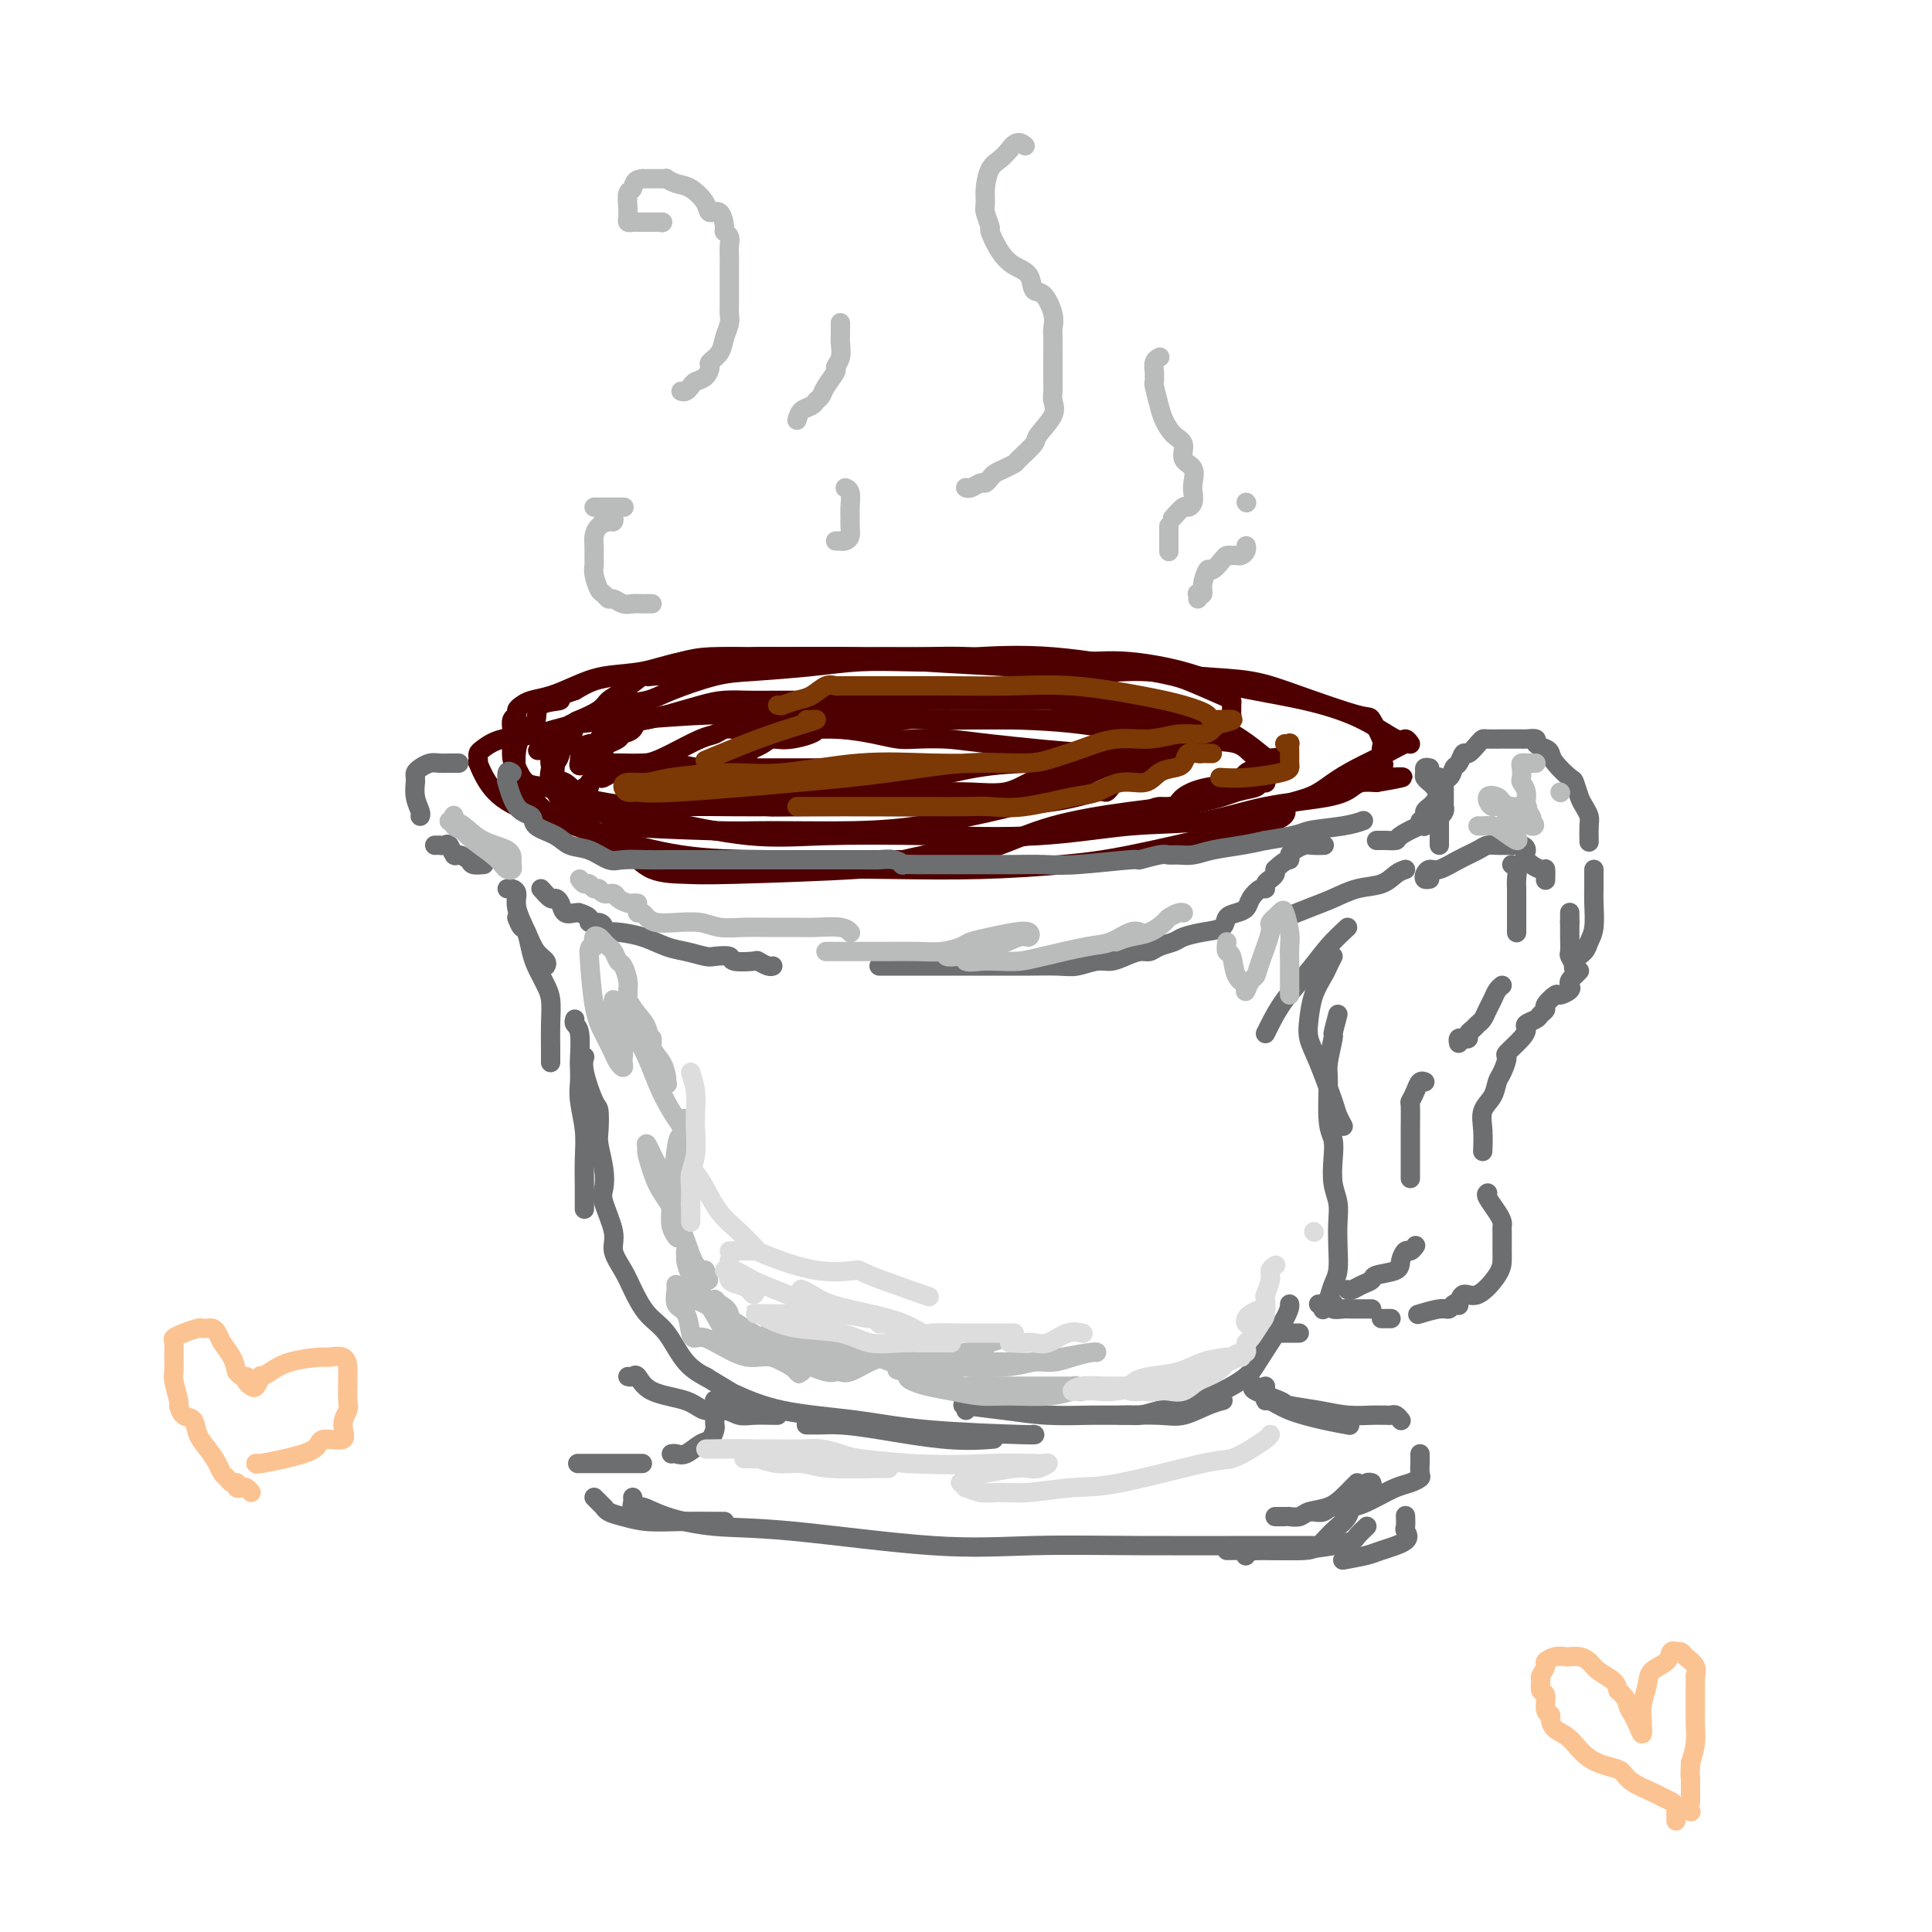 <svg viewBox='0 0 400 400' version='1.1' xmlns='http://www.w3.org/2000/svg' xmlns:xlink='http://www.w3.org/1999/xlink'><g fill='none' stroke='#4E0000' stroke-width='4' stroke-linecap='round' stroke-linejoin='round'><path d='M235,146c0.191,-0.423 0.382,-0.845 0,-1c-0.382,-0.155 -1.337,-0.041 -2,0c-0.663,0.041 -1.035,0.011 -2,0c-0.965,-0.011 -2.524,-0.003 -5,0c-2.476,0.003 -5.870,0.001 -11,0c-5.130,-0.001 -11.997,-0.000 -17,0c-5.003,0.000 -8.144,0.000 -11,0c-2.856,-0.000 -5.428,0.000 -8,0c-2.572,-0.000 -5.146,-0.001 -7,0c-1.854,0.001 -2.989,0.002 -5,0c-2.011,-0.002 -4.898,-0.008 -7,0c-2.102,0.008 -3.418,0.030 -5,0c-1.582,-0.030 -3.428,-0.110 -5,0c-1.572,0.110 -2.869,0.412 -5,1c-2.131,0.588 -5.095,1.463 -7,2c-1.905,0.537 -2.752,0.735 -4,1c-1.248,0.265 -2.898,0.595 -4,1c-1.102,0.405 -1.658,0.883 -2,1c-0.342,0.117 -0.472,-0.127 -1,0c-0.528,0.127 -1.456,0.625 -2,1c-0.544,0.375 -0.706,0.625 -1,1c-0.294,0.375 -0.720,0.874 -1,1c-0.280,0.126 -0.415,-0.121 -1,0c-0.585,0.121 -1.621,0.610 -2,1c-0.379,0.390 -0.102,0.682 0,1c0.102,0.318 0.029,0.662 0,1c-0.029,0.338 -0.015,0.669 0,1'/><path d='M120,158c-0.672,1.083 1.147,0.290 2,0c0.853,-0.290 0.740,-0.079 1,0c0.260,0.079 0.892,0.025 2,0c1.108,-0.025 2.690,-0.021 4,0c1.310,0.021 2.348,0.058 4,0c1.652,-0.058 3.918,-0.212 6,0c2.082,0.212 3.981,0.789 6,1c2.019,0.211 4.159,0.057 6,0c1.841,-0.057 3.382,-0.015 5,0c1.618,0.015 3.313,0.004 5,0c1.687,-0.004 3.367,-0.001 5,0c1.633,0.001 3.219,-0.000 5,0c1.781,0.000 3.758,0.001 6,0c2.242,-0.001 4.751,-0.004 7,0c2.249,0.004 4.240,0.015 6,0c1.760,-0.015 3.290,-0.057 4,0c0.710,0.057 0.599,0.211 2,0c1.401,-0.211 4.313,-0.789 6,-1c1.687,-0.211 2.147,-0.057 3,0c0.853,0.057 2.098,0.015 4,0c1.902,-0.015 4.460,-0.004 6,0c1.540,0.004 2.060,0.002 3,0c0.940,-0.002 2.298,-0.005 3,0c0.702,0.005 0.748,0.016 1,0c0.252,-0.016 0.708,-0.060 1,0c0.292,0.060 0.418,0.223 1,0c0.582,-0.223 1.620,-0.833 2,-1c0.380,-0.167 0.102,0.109 1,0c0.898,-0.109 2.971,-0.603 4,-1c1.029,-0.397 1.015,-0.699 1,-1'/><path d='M232,155c5.996,-0.554 1.987,0.062 1,0c-0.987,-0.062 1.049,-0.801 2,-1c0.951,-0.199 0.818,0.144 1,0c0.182,-0.144 0.679,-0.774 1,-1c0.321,-0.226 0.468,-0.049 1,0c0.532,0.049 1.451,-0.029 2,0c0.549,0.029 0.729,0.167 1,0c0.271,-0.167 0.632,-0.637 1,-1c0.368,-0.363 0.744,-0.617 1,-1c0.256,-0.383 0.394,-0.895 0,-1c-0.394,-0.105 -1.318,0.197 -2,0c-0.682,-0.197 -1.121,-0.893 -1,-1c0.121,-0.107 0.802,0.374 -1,0c-1.802,-0.374 -6.087,-1.603 -8,-2c-1.913,-0.397 -1.452,0.037 -3,0c-1.548,-0.037 -5.103,-0.546 -7,-1c-1.897,-0.454 -2.135,-0.854 -3,-1c-0.865,-0.146 -2.355,-0.039 -4,0c-1.645,0.039 -3.443,0.011 -5,0c-1.557,-0.011 -2.873,-0.003 -5,0c-2.127,0.003 -5.063,0.002 -8,0'/><path d='M196,145c-4.250,-0.000 -3.874,-0.000 -5,0c-1.126,0.000 -3.752,0.000 -6,0c-2.248,-0.000 -4.117,-0.001 -5,0c-0.883,0.001 -0.780,0.004 -2,0c-1.220,-0.004 -3.764,-0.016 -5,0c-1.236,0.016 -1.166,0.061 -2,0c-0.834,-0.061 -2.573,-0.228 -4,0c-1.427,0.228 -2.542,0.850 -4,1c-1.458,0.150 -3.260,-0.171 -5,0c-1.740,0.171 -3.418,0.835 -5,1c-1.582,0.165 -3.068,-0.168 -5,0c-1.932,0.168 -4.309,0.836 -6,1c-1.691,0.164 -2.695,-0.177 -4,0c-1.305,0.177 -2.912,0.874 -4,1c-1.088,0.126 -1.657,-0.317 -2,0c-0.343,0.317 -0.460,1.394 -1,2c-0.540,0.606 -1.504,0.740 -2,1c-0.496,0.260 -0.525,0.647 -1,1c-0.475,0.353 -1.395,0.673 -2,1c-0.605,0.327 -0.895,0.661 -1,1c-0.105,0.339 -0.025,0.684 0,1c0.025,0.316 -0.003,0.603 0,1c0.003,0.397 0.039,0.903 0,1c-0.039,0.097 -0.153,-0.214 0,0c0.153,0.214 0.574,0.952 1,1c0.426,0.048 0.856,-0.595 2,0c1.144,0.595 3.000,2.430 5,3c2.000,0.570 4.143,-0.123 7,0c2.857,0.123 6.429,1.061 10,2'/><path d='M150,164c3.991,0.309 5.469,0.083 8,0c2.531,-0.083 6.117,-0.023 9,0c2.883,0.023 5.064,0.008 8,0c2.936,-0.008 6.626,-0.008 10,0c3.374,0.008 6.431,0.025 9,0c2.569,-0.025 4.649,-0.091 7,0c2.351,0.091 4.975,0.338 7,0c2.025,-0.338 3.453,-1.260 5,-2c1.547,-0.740 3.213,-1.299 5,-2c1.787,-0.701 3.696,-1.546 6,-2c2.304,-0.454 5.002,-0.517 7,-1c1.998,-0.483 3.295,-1.386 4,-2c0.705,-0.614 0.819,-0.939 1,-1c0.181,-0.061 0.430,0.142 1,0c0.570,-0.142 1.460,-0.631 2,-1c0.540,-0.369 0.729,-0.620 1,-1c0.271,-0.380 0.623,-0.890 1,-1c0.377,-0.110 0.779,0.181 1,0c0.221,-0.181 0.263,-0.833 0,-1c-0.263,-0.167 -0.830,0.151 -1,0c-0.170,-0.151 0.056,-0.773 -1,-1c-1.056,-0.227 -3.393,-0.061 -6,0c-2.607,0.061 -5.482,0.015 -9,0c-3.518,-0.015 -7.679,-0.000 -11,0c-3.321,0.000 -5.801,-0.014 -9,0c-3.199,0.014 -7.115,0.055 -10,0c-2.885,-0.055 -4.738,-0.207 -7,0c-2.262,0.207 -4.932,0.773 -7,1c-2.068,0.227 -3.534,0.113 -5,0'/><path d='M176,150c-11.396,-0.053 -7.387,0.315 -7,1c0.387,0.685 -2.848,1.685 -5,2c-2.152,0.315 -3.221,-0.057 -4,0c-0.779,0.057 -1.270,0.544 -2,1c-0.730,0.456 -1.701,0.882 -2,1c-0.299,0.118 0.074,-0.072 0,0c-0.074,0.072 -0.594,0.405 -1,1c-0.406,0.595 -0.697,1.451 -1,2c-0.303,0.549 -0.617,0.791 -1,1c-0.383,0.209 -0.836,0.384 -1,1c-0.164,0.616 -0.040,1.674 0,2c0.040,0.326 -0.003,-0.081 0,0c0.003,0.081 0.052,0.649 0,1c-0.052,0.351 -0.207,0.486 0,1c0.207,0.514 0.774,1.406 2,2c1.226,0.594 3.111,0.890 5,1c1.889,0.110 3.781,0.036 8,0c4.219,-0.036 10.766,-0.033 17,0c6.234,0.033 12.157,0.097 18,0c5.843,-0.097 11.606,-0.355 16,-1c4.394,-0.645 7.418,-1.676 9,-2c1.582,-0.324 1.720,0.060 2,0c0.280,-0.060 0.702,-0.565 1,-1c0.298,-0.435 0.473,-0.800 1,-1c0.527,-0.200 1.406,-0.236 3,-1c1.594,-0.764 3.901,-2.256 6,-3c2.099,-0.744 3.988,-0.739 5,-1c1.012,-0.261 1.146,-0.789 1,-1c-0.146,-0.211 -0.573,-0.106 -1,0'/><path d='M245,156c3.361,-1.539 -1.736,-0.388 -4,0c-2.264,0.388 -1.694,0.013 -3,0c-1.306,-0.013 -4.487,0.337 -11,0c-6.513,-0.337 -16.357,-1.361 -22,-2c-5.643,-0.639 -7.084,-0.893 -9,-1c-1.916,-0.107 -4.306,-0.067 -6,0c-1.694,0.067 -2.691,0.162 -4,0c-1.309,-0.162 -2.928,-0.579 -5,-1c-2.072,-0.421 -4.596,-0.845 -7,-1c-2.404,-0.155 -4.689,-0.043 -7,0c-2.311,0.043 -4.650,0.015 -7,0c-2.350,-0.015 -4.713,-0.017 -6,0c-1.287,0.017 -1.498,0.052 -2,0c-0.502,-0.052 -1.294,-0.193 -2,0c-0.706,0.193 -1.325,0.719 -2,1c-0.675,0.281 -1.407,0.318 -3,1c-1.593,0.682 -4.046,2.010 -6,3c-1.954,0.990 -3.407,1.641 -5,2c-1.593,0.359 -3.326,0.426 -5,1c-1.674,0.574 -3.290,1.656 -4,2c-0.710,0.344 -0.516,-0.048 -1,0c-0.484,0.048 -1.647,0.538 -2,1c-0.353,0.462 0.103,0.898 0,1c-0.103,0.102 -0.765,-0.128 -1,0c-0.235,0.128 -0.043,0.614 0,1c0.043,0.386 -0.062,0.670 0,1c0.062,0.330 0.290,0.704 0,1c-0.290,0.296 -1.098,0.512 0,1c1.098,0.488 4.103,1.247 5,2c0.897,0.753 -0.315,1.501 3,2c3.315,0.499 11.158,0.750 19,1'/><path d='M148,172c4.801,0.145 7.303,0.006 12,0c4.697,-0.006 11.589,0.120 17,0c5.411,-0.120 9.343,-0.488 13,-1c3.657,-0.512 7.041,-1.169 11,-2c3.959,-0.831 8.494,-1.836 12,-3c3.506,-1.164 5.982,-2.486 9,-4c3.018,-1.514 6.577,-3.219 9,-4c2.423,-0.781 3.710,-0.638 6,-1c2.290,-0.362 5.583,-1.228 8,-2c2.417,-0.772 3.958,-1.450 5,-2c1.042,-0.550 1.586,-0.974 2,-1c0.414,-0.026 0.700,0.344 1,0c0.300,-0.344 0.616,-1.401 1,-2c0.384,-0.599 0.835,-0.738 1,-1c0.165,-0.262 0.043,-0.646 0,-1c-0.043,-0.354 -0.006,-0.679 0,-1c0.006,-0.321 -0.019,-0.637 0,-1c0.019,-0.363 0.082,-0.774 0,-1c-0.082,-0.226 -0.308,-0.267 -2,-1c-1.692,-0.733 -4.849,-2.158 -7,-3c-2.151,-0.842 -3.295,-1.101 -8,-2c-4.705,-0.899 -12.970,-2.437 -20,-3c-7.030,-0.563 -12.825,-0.151 -16,0c-3.175,0.151 -3.732,0.040 -8,0c-4.268,-0.040 -12.249,-0.009 -17,0c-4.751,0.009 -6.273,-0.005 -8,0c-1.727,0.005 -3.659,0.029 -6,0c-2.341,-0.029 -5.091,-0.111 -7,0c-1.909,0.111 -2.975,0.414 -5,1c-2.025,0.586 -5.007,1.453 -7,2c-1.993,0.547 -2.996,0.773 -4,1'/><path d='M140,140c-2.762,0.622 -1.666,0.176 -2,0c-0.334,-0.176 -2.096,-0.083 -3,0c-0.904,0.083 -0.950,0.157 -1,0c-0.050,-0.157 -0.105,-0.546 -1,0c-0.895,0.546 -2.632,2.028 -4,3c-1.368,0.972 -2.368,1.434 -3,2c-0.632,0.566 -0.895,1.236 -2,2c-1.105,0.764 -3.051,1.622 -4,2c-0.949,0.378 -0.899,0.278 -1,1c-0.101,0.722 -0.352,2.268 -1,3c-0.648,0.732 -1.692,0.652 -2,1c-0.308,0.348 0.119,1.124 0,2c-0.119,0.876 -0.784,1.851 -1,2c-0.216,0.149 0.016,-0.528 0,0c-0.016,0.528 -0.279,2.261 0,3c0.279,0.739 1.100,0.482 2,1c0.900,0.518 1.878,1.809 4,3c2.122,1.191 5.388,2.280 8,3c2.612,0.720 4.570,1.071 9,2c4.430,0.929 11.333,2.438 17,3c5.667,0.562 10.100,0.178 16,0c5.900,-0.178 13.267,-0.148 21,0c7.733,0.148 15.832,0.416 23,0c7.168,-0.416 13.405,-1.515 19,-2c5.595,-0.485 10.548,-0.354 15,-1c4.452,-0.646 8.403,-2.068 13,-3c4.597,-0.932 9.840,-1.373 13,-2c3.160,-0.627 4.235,-1.438 5,-2c0.765,-0.562 1.218,-0.875 2,-1c0.782,-0.125 1.891,-0.063 3,0'/><path d='M285,162c10.768,-1.826 2.689,-0.892 0,-1c-2.689,-0.108 0.014,-1.258 1,-2c0.986,-0.742 0.257,-1.075 0,-1c-0.257,0.075 -0.042,0.559 0,0c0.042,-0.559 -0.089,-2.162 0,-3c0.089,-0.838 0.398,-0.911 0,-2c-0.398,-1.089 -1.503,-3.194 -2,-4c-0.497,-0.806 -0.385,-0.311 -3,-1c-2.615,-0.689 -7.958,-2.561 -12,-4c-4.042,-1.439 -6.783,-2.446 -10,-3c-3.217,-0.554 -6.912,-0.656 -11,-1c-4.088,-0.344 -8.571,-0.929 -12,-1c-3.429,-0.071 -5.803,0.373 -10,0c-4.197,-0.373 -10.216,-1.561 -15,-2c-4.784,-0.439 -8.333,-0.128 -12,0c-3.667,0.128 -7.452,0.074 -11,0c-3.548,-0.074 -6.858,-0.168 -10,0c-3.142,0.168 -6.117,0.598 -10,1c-3.883,0.402 -8.674,0.775 -12,1c-3.326,0.225 -5.186,0.302 -8,1c-2.814,0.698 -6.580,2.018 -9,3c-2.420,0.982 -3.492,1.625 -5,2c-1.508,0.375 -3.451,0.482 -5,1c-1.549,0.518 -2.705,1.448 -4,2c-1.295,0.552 -2.728,0.726 -4,1c-1.272,0.274 -2.383,0.647 -3,1c-0.617,0.353 -0.740,0.686 -1,1c-0.260,0.314 -0.657,0.610 -1,1c-0.343,0.390 -0.631,0.874 -1,1c-0.369,0.126 -0.820,-0.107 -1,0c-0.180,0.107 -0.090,0.553 0,1'/><path d='M114,154c-5.257,2.295 -1.399,1.034 0,1c1.399,-0.034 0.340,1.159 0,2c-0.340,0.841 0.039,1.331 0,2c-0.039,0.669 -0.496,1.518 0,3c0.496,1.482 1.946,3.599 3,5c1.054,1.401 1.713,2.088 3,3c1.287,0.912 3.202,2.049 5,3c1.798,0.951 3.479,1.716 5,3c1.521,1.284 2.883,3.087 5,4c2.117,0.913 4.989,0.935 7,1c2.011,0.065 3.163,0.173 10,0c6.837,-0.173 19.360,-0.628 25,-1c5.640,-0.372 4.396,-0.663 10,-2c5.604,-1.337 18.056,-3.721 26,-5c7.944,-1.279 11.379,-1.451 14,-2c2.621,-0.549 4.430,-1.473 6,-2c1.570,-0.527 2.903,-0.656 4,-1c1.097,-0.344 1.958,-0.903 3,-1c1.042,-0.097 2.266,0.269 3,0c0.734,-0.269 0.977,-1.172 2,-2c1.023,-0.828 2.824,-1.580 5,-2c2.176,-0.420 4.727,-0.509 6,-1c1.273,-0.491 1.269,-1.386 2,-2c0.731,-0.614 2.196,-0.948 3,-1c0.804,-0.052 0.947,0.178 1,0c0.053,-0.178 0.015,-0.765 0,-1c-0.015,-0.235 -0.008,-0.117 0,0'/><path d='M262,158c5.344,-2.060 1.204,-0.710 -1,-1c-2.204,-0.290 -2.471,-2.220 -5,-3c-2.529,-0.780 -7.322,-0.409 -13,-1c-5.678,-0.591 -12.243,-2.144 -19,-3c-6.757,-0.856 -13.705,-1.015 -19,-1c-5.295,0.015 -8.936,0.203 -14,0c-5.064,-0.203 -11.552,-0.799 -17,-1c-5.448,-0.201 -9.854,-0.008 -14,0c-4.146,0.008 -8.030,-0.168 -13,0c-4.970,0.168 -11.027,0.679 -16,1c-4.973,0.321 -8.863,0.453 -12,1c-3.137,0.547 -5.520,1.508 -8,2c-2.480,0.492 -5.057,0.515 -7,1c-1.943,0.485 -3.254,1.434 -4,2c-0.746,0.566 -0.928,0.751 -1,1c-0.072,0.249 -0.035,0.562 0,1c0.035,0.438 0.066,1.000 0,1c-0.066,-0.000 -0.230,-0.563 0,0c0.230,0.563 0.855,2.253 2,4c1.145,1.747 2.812,3.550 6,5c3.188,1.450 7.898,2.546 12,4c4.102,1.454 7.596,3.266 13,5c5.404,1.734 12.717,3.390 19,4c6.283,0.610 11.537,0.174 17,0c5.463,-0.174 11.134,-0.084 17,0c5.866,0.084 11.925,0.163 18,0c6.075,-0.163 12.164,-0.570 17,-1c4.836,-0.430 8.417,-0.885 14,-2c5.583,-1.115 13.166,-2.890 18,-4c4.834,-1.110 6.917,-1.555 9,-2'/><path d='M261,171c7.237,-2.061 4.830,-3.213 5,-4c0.170,-0.787 2.917,-1.210 5,-2c2.083,-0.790 3.501,-1.948 5,-3c1.499,-1.052 3.078,-1.999 5,-3c1.922,-1.001 4.187,-2.055 6,-3c1.813,-0.945 3.176,-1.782 4,-2c0.824,-0.218 1.110,0.181 1,0c-0.110,-0.181 -0.617,-0.943 -1,-1c-0.383,-0.057 -0.642,0.592 -2,0c-1.358,-0.592 -3.817,-2.425 -7,-4c-3.183,-1.575 -7.092,-2.892 -12,-4c-4.908,-1.108 -10.816,-2.009 -15,-3c-4.184,-0.991 -6.643,-2.073 -10,-3c-3.357,-0.927 -7.612,-1.698 -11,-2c-3.388,-0.302 -5.910,-0.133 -9,0c-3.090,0.133 -6.746,0.232 -11,0c-4.254,-0.232 -9.104,-0.794 -13,-1c-3.896,-0.206 -6.839,-0.055 -10,0c-3.161,0.055 -6.539,0.014 -9,0c-2.461,-0.014 -4.003,-0.002 -7,0c-2.997,0.002 -7.448,-0.007 -11,0c-3.552,0.007 -6.206,0.029 -9,0c-2.794,-0.029 -5.727,-0.111 -8,0c-2.273,0.111 -3.885,0.414 -6,1c-2.115,0.586 -4.732,1.456 -7,2c-2.268,0.544 -4.188,0.762 -6,1c-1.812,0.238 -3.518,0.497 -5,1c-1.482,0.503 -2.741,1.252 -4,2'/><path d='M119,143c-4.778,1.518 -2.724,1.815 -3,2c-0.276,0.185 -2.883,0.260 -4,1c-1.117,0.740 -0.743,2.146 -1,3c-0.257,0.854 -1.146,1.156 -2,2c-0.854,0.844 -1.674,2.231 -2,4c-0.326,1.769 -0.157,3.921 0,5c0.157,1.079 0.302,1.084 1,2c0.698,0.916 1.949,2.743 3,4c1.051,1.257 1.901,1.945 4,3c2.099,1.055 5.446,2.479 10,4c4.554,1.521 10.316,3.139 16,4c5.684,0.861 11.290,0.963 18,1c6.710,0.037 14.522,0.007 20,0c5.478,-0.007 8.621,0.008 11,0c2.379,-0.008 3.993,-0.039 5,0c1.007,0.039 1.405,0.148 2,0c0.595,-0.148 1.386,-0.553 3,-1c1.614,-0.447 4.051,-0.936 7,-2c2.949,-1.064 6.408,-2.705 11,-4c4.592,-1.295 10.315,-2.246 16,-3c5.685,-0.754 11.331,-1.313 15,-2c3.669,-0.687 5.361,-1.504 7,-2c1.639,-0.496 3.224,-0.671 4,-1c0.776,-0.329 0.744,-0.813 1,-1c0.256,-0.187 0.801,-0.078 1,0c0.199,0.078 0.053,0.124 0,0c-0.053,-0.124 -0.014,-0.418 0,-1c0.014,-0.582 0.004,-1.452 0,-2c-0.004,-0.548 -0.002,-0.774 0,-1'/><path d='M262,158c0.239,-1.097 -0.163,-1.341 -1,-2c-0.837,-0.659 -2.107,-1.735 -4,-3c-1.893,-1.265 -4.407,-2.720 -8,-4c-3.593,-1.280 -8.265,-2.385 -13,-4c-4.735,-1.615 -9.533,-3.739 -14,-5c-4.467,-1.261 -8.602,-1.659 -14,-2c-5.398,-0.341 -12.059,-0.625 -17,-1c-4.941,-0.375 -8.163,-0.840 -14,-1c-5.837,-0.160 -14.289,-0.016 -19,0c-4.711,0.016 -5.680,-0.095 -8,0c-2.320,0.095 -5.992,0.396 -9,1c-3.008,0.604 -5.351,1.510 -8,2c-2.649,0.490 -5.602,0.565 -8,1c-2.398,0.435 -4.240,1.230 -6,2c-1.760,0.770 -3.437,1.516 -5,2c-1.563,0.484 -3.011,0.706 -4,1c-0.989,0.294 -1.519,0.660 -2,1c-0.481,0.340 -0.913,0.655 -1,1c-0.087,0.345 0.172,0.719 0,1c-0.172,0.281 -0.776,0.468 -1,1c-0.224,0.532 -0.070,1.407 0,2c0.070,0.593 0.054,0.904 0,2c-0.054,1.096 -0.145,2.979 0,4c0.145,1.021 0.528,1.181 1,2c0.472,0.819 1.034,2.296 2,3c0.966,0.704 2.335,0.633 4,1c1.665,0.367 3.626,1.170 7,2c3.374,0.830 8.162,1.686 12,2c3.838,0.314 6.726,0.084 10,0c3.274,-0.084 6.936,-0.024 10,0c3.064,0.024 5.532,0.012 8,0'/><path d='M160,167c4.903,-0.315 3.160,-1.103 7,-2c3.840,-0.897 13.262,-1.904 20,-3c6.738,-1.096 10.793,-2.283 15,-3c4.207,-0.717 8.567,-0.964 12,-1c3.433,-0.036 5.938,0.140 8,0c2.062,-0.140 3.681,-0.596 5,-1c1.319,-0.404 2.337,-0.757 3,-1c0.663,-0.243 0.972,-0.377 2,-1c1.028,-0.623 2.776,-1.735 4,-2c1.224,-0.265 1.926,0.319 4,0c2.074,-0.319 5.522,-1.539 7,-2c1.478,-0.461 0.987,-0.162 1,0c0.013,0.162 0.529,0.187 1,0c0.471,-0.187 0.897,-0.586 1,-1c0.103,-0.414 -0.116,-0.843 -1,-1c-0.884,-0.157 -2.433,-0.042 -4,0c-1.567,0.042 -3.153,0.011 -4,0c-0.847,-0.011 -0.956,-0.003 -1,0c-0.044,0.003 -0.022,0.002 0,0'/></g>
<g fill='none' stroke='#7C3805' stroke-width='4' stroke-linecap='round' stroke-linejoin='round'><path d='M209,158c-0.748,0.004 -1.495,0.009 -2,0c-0.505,-0.009 -0.767,-0.031 -3,0c-2.233,0.031 -6.436,0.116 -11,0c-4.564,-0.116 -9.490,-0.434 -15,0c-5.510,0.434 -11.606,1.618 -16,2c-4.394,0.382 -7.087,-0.039 -11,0c-3.913,0.039 -9.046,0.536 -12,1c-2.954,0.464 -3.729,0.894 -5,1c-1.271,0.106 -3.039,-0.114 -4,0c-0.961,0.114 -1.115,0.560 -1,1c0.115,0.440 0.497,0.873 1,1c0.503,0.127 1.126,-0.051 2,0c0.874,0.051 2.001,0.330 8,0c5.999,-0.330 16.872,-1.268 25,-2c8.128,-0.732 13.512,-1.259 19,-2c5.488,-0.741 11.081,-1.695 16,-2c4.919,-0.305 9.164,0.038 12,0c2.836,-0.038 4.263,-0.459 6,-1c1.737,-0.541 3.785,-1.202 6,-2c2.215,-0.798 4.596,-1.733 7,-2c2.404,-0.267 4.829,0.136 7,0c2.171,-0.136 4.087,-0.810 6,-1c1.913,-0.190 3.823,0.103 5,0c1.177,-0.103 1.622,-0.601 2,-1c0.378,-0.399 0.689,-0.700 1,-1'/><path d='M252,150c6.254,-1.430 1.890,-1.003 0,-1c-1.890,0.003 -1.305,-0.416 -2,-1c-0.695,-0.584 -2.670,-1.333 -5,-2c-2.330,-0.667 -5.017,-1.250 -9,-2c-3.983,-0.750 -9.263,-1.665 -14,-2c-4.737,-0.335 -8.931,-0.090 -13,0c-4.069,0.090 -8.014,0.024 -12,0c-3.986,-0.024 -8.013,-0.006 -11,0c-2.987,0.006 -4.935,-0.000 -7,0c-2.065,0.000 -4.247,0.007 -5,0c-0.753,-0.007 -0.077,-0.027 0,0c0.077,0.027 -0.446,0.102 -1,0c-0.554,-0.102 -1.140,-0.381 -2,0c-0.860,0.381 -1.993,1.422 -3,2c-1.007,0.578 -1.886,0.694 -3,1c-1.114,0.306 -2.461,0.802 -3,1c-0.539,0.198 -0.269,0.099 0,0'/><path d='M162,146c-0.417,0.000 -0.833,0.000 -1,0c-0.167,0.000 -0.083,0.000 0,0'/><path d='M165,167c1.163,0.000 2.326,0.000 3,0c0.674,-0.000 0.858,-0.000 2,0c1.142,0.000 3.243,0.000 5,0c1.757,-0.000 3.171,-0.001 5,0c1.829,0.001 4.073,0.002 6,0c1.927,-0.002 3.537,-0.008 6,0c2.463,0.008 5.778,0.029 8,0c2.222,-0.029 3.352,-0.107 5,0c1.648,0.107 3.813,0.398 7,0c3.187,-0.398 7.395,-1.486 10,-2c2.605,-0.514 3.608,-0.452 5,-1c1.392,-0.548 3.175,-1.704 5,-2c1.825,-0.296 3.692,0.267 5,0c1.308,-0.267 2.056,-1.364 3,-2c0.944,-0.636 2.084,-0.811 3,-1c0.916,-0.189 1.607,-0.390 2,-1c0.393,-0.610 0.487,-1.627 1,-2c0.513,-0.373 1.444,-0.100 2,0c0.556,0.100 0.737,0.027 1,0c0.263,-0.027 0.609,-0.007 1,0c0.391,0.007 0.826,0.002 1,0c0.174,-0.002 0.087,-0.001 0,0'/><path d='M266,154c0.423,0.046 0.846,0.092 1,0c0.154,-0.092 0.039,-0.323 0,0c-0.039,0.323 -0.004,1.201 0,2c0.004,0.799 -0.024,1.521 0,2c0.024,0.479 0.100,0.717 0,1c-0.100,0.283 -0.377,0.612 -2,1c-1.623,0.388 -4.591,0.835 -7,1c-2.409,0.165 -4.260,0.047 -5,0c-0.740,-0.047 -0.370,-0.024 0,0'/><path d='M167,149c0.270,0.015 0.540,0.029 1,0c0.460,-0.029 1.109,-0.102 1,0c-0.109,0.102 -0.978,0.378 -3,1c-2.022,0.622 -5.198,1.591 -9,3c-3.802,1.409 -8.229,3.260 -10,4c-1.771,0.740 -0.885,0.370 0,0'/></g>
<g fill='none' stroke='#6D6E70' stroke-width='4' stroke-linecap='round' stroke-linejoin='round'><path d='M95,158c-0.358,0.002 -0.715,0.003 -1,0c-0.285,-0.003 -0.497,-0.012 -1,0c-0.503,0.012 -1.298,0.044 -2,0c-0.702,-0.044 -1.313,-0.165 -2,0c-0.687,0.165 -1.452,0.616 -2,1c-0.548,0.384 -0.880,0.700 -1,1c-0.120,0.300 -0.028,0.584 0,1c0.028,0.416 -0.006,0.963 0,1c0.006,0.037 0.054,-0.435 0,0c-0.054,0.435 -0.210,1.776 0,3c0.210,1.224 0.787,2.329 1,3c0.213,0.671 0.061,0.906 0,1c-0.061,0.094 -0.030,0.047 0,0'/><path d='M90,175c0.447,0.004 0.894,0.009 1,0c0.106,-0.009 -0.127,-0.031 0,0c0.127,0.031 0.616,0.116 1,0c0.384,-0.116 0.665,-0.434 1,0c0.335,0.434 0.724,1.619 1,2c0.276,0.381 0.439,-0.042 1,0c0.561,0.042 1.522,0.547 2,1c0.478,0.453 0.475,0.853 1,1c0.525,0.147 1.579,0.042 2,0c0.421,-0.042 0.211,-0.021 0,0'/><path d='M112,184c0.758,0.859 1.516,1.719 2,2c0.484,0.281 0.694,-0.015 1,0c0.306,0.015 0.707,0.343 1,1c0.293,0.657 0.479,1.643 1,2c0.521,0.357 1.378,0.086 2,0c0.622,-0.086 1.010,0.015 1,0c-0.010,-0.015 -0.419,-0.145 0,0c0.419,0.145 1.667,0.564 2,1c0.333,0.436 -0.248,0.887 0,1c0.248,0.113 1.324,-0.114 2,0c0.676,0.114 0.952,0.568 1,1c0.048,0.432 -0.133,0.840 0,1c0.133,0.160 0.579,0.070 1,0c0.421,-0.070 0.816,-0.120 2,0c1.184,0.120 3.155,0.411 5,1c1.845,0.589 3.563,1.477 5,2c1.437,0.523 2.591,0.680 4,1c1.409,0.320 3.072,0.804 4,1c0.928,0.196 1.123,0.104 2,0c0.877,-0.104 2.438,-0.220 3,0c0.562,0.220 0.126,0.777 1,1c0.874,0.223 3.057,0.112 4,0c0.943,-0.112 0.644,-0.226 1,0c0.356,0.226 1.365,0.792 2,1c0.635,0.208 0.896,0.060 1,0c0.104,-0.060 0.052,-0.030 0,0'/><path d='M182,200c0.789,-0.000 1.577,-0.000 2,0c0.423,0.000 0.479,0.000 1,0c0.521,-0.000 1.506,-0.000 2,0c0.494,0.000 0.497,0.000 1,0c0.503,-0.000 1.507,-0.000 3,0c1.493,0.000 3.474,0.000 5,0c1.526,-0.000 2.596,-0.000 4,0c1.404,0.000 3.140,0.001 5,0c1.860,-0.001 3.842,-0.004 5,0c1.158,0.004 1.492,0.016 3,0c1.508,-0.016 4.188,-0.060 6,0c1.812,0.060 2.754,0.222 4,0c1.246,-0.222 2.795,-0.829 4,-1c1.205,-0.171 2.065,0.095 3,0c0.935,-0.095 1.945,-0.550 3,-1c1.055,-0.450 2.154,-0.894 3,-1c0.846,-0.106 1.439,0.126 2,0c0.561,-0.126 1.089,-0.610 2,-1c0.911,-0.390 2.204,-0.686 3,-1c0.796,-0.314 1.095,-0.648 2,-1c0.905,-0.352 2.418,-0.724 4,-1c1.582,-0.276 3.235,-0.458 4,-1c0.765,-0.542 0.642,-1.445 1,-2c0.358,-0.555 1.196,-0.761 2,-1c0.804,-0.239 1.574,-0.512 2,-1c0.426,-0.488 0.509,-1.191 1,-2c0.491,-0.809 1.389,-1.722 2,-2c0.611,-0.278 0.934,0.080 1,0c0.066,-0.080 -0.127,-0.599 0,-1c0.127,-0.401 0.573,-0.685 1,-1c0.427,-0.315 0.836,-0.661 1,-1c0.164,-0.339 0.082,-0.669 0,-1'/><path d='M264,180c2.390,-2.261 2.867,-1.912 3,-2c0.133,-0.088 -0.076,-0.612 0,-1c0.076,-0.388 0.438,-0.640 1,-1c0.563,-0.360 1.326,-0.828 2,-1c0.674,-0.172 1.258,-0.046 2,0c0.742,0.046 1.640,0.013 2,0c0.360,-0.013 0.180,-0.007 0,0'/><path d='M285,174c0.370,0.003 0.741,0.007 1,0c0.259,-0.007 0.407,-0.024 1,0c0.593,0.024 1.630,0.090 2,0c0.370,-0.090 0.074,-0.335 1,-1c0.926,-0.665 3.075,-1.750 4,-2c0.925,-0.250 0.626,0.335 1,0c0.374,-0.335 1.421,-1.592 2,-2c0.579,-0.408 0.691,0.031 1,0c0.309,-0.031 0.815,-0.533 1,-1c0.185,-0.467 0.050,-0.899 0,-1c-0.050,-0.101 -0.013,0.128 0,0c0.013,-0.128 0.003,-0.613 0,-1c-0.003,-0.387 0.000,-0.677 0,-1c-0.000,-0.323 -0.004,-0.679 0,-1c0.004,-0.321 0.015,-0.608 0,-1c-0.015,-0.392 -0.056,-0.889 0,-1c0.056,-0.111 0.207,0.162 0,0c-0.207,-0.162 -0.774,-0.761 -1,-1c-0.226,-0.239 -0.113,-0.120 0,0'/><path d='M296,159c-0.431,-0.091 -0.862,-0.183 -1,0c-0.138,0.183 0.018,0.639 0,1c-0.018,0.361 -0.211,0.625 0,1c0.211,0.375 0.827,0.860 1,1c0.173,0.140 -0.097,-0.064 0,0c0.097,0.064 0.562,0.397 1,1c0.438,0.603 0.849,1.475 1,2c0.151,0.525 0.040,0.704 0,1c-0.040,0.296 -0.011,0.708 0,1c0.011,0.292 0.003,0.463 0,1c-0.003,0.537 -0.001,1.440 0,2c0.001,0.560 0.000,0.777 0,1c-0.000,0.223 -0.000,0.451 0,1c0.000,0.549 0.000,1.417 0,2c-0.000,0.583 -0.000,0.881 0,1c0.000,0.119 0.000,0.060 0,0'/><path d='M291,180c-0.625,0.213 -1.249,0.427 -2,1c-0.751,0.573 -1.628,1.506 -3,2c-1.372,0.494 -3.241,0.550 -5,1c-1.759,0.450 -3.410,1.296 -5,2c-1.590,0.704 -3.120,1.266 -5,2c-1.880,0.734 -4.108,1.638 -5,2c-0.892,0.362 -0.446,0.181 0,0'/><path d='M106,160c-0.432,-0.264 -0.865,-0.527 -1,0c-0.135,0.527 0.027,1.846 0,2c-0.027,0.154 -0.243,-0.857 0,0c0.243,0.857 0.945,3.582 2,5c1.055,1.418 2.462,1.531 3,2c0.538,0.469 0.206,1.296 1,2c0.794,0.704 2.714,1.285 4,2c1.286,0.715 1.939,1.565 3,2c1.061,0.435 2.529,0.456 4,1c1.471,0.544 2.943,1.610 4,2c1.057,0.390 1.698,0.105 3,0c1.302,-0.105 3.266,-0.028 5,0c1.734,0.028 3.238,0.008 4,0c0.762,-0.008 0.780,-0.002 1,0c0.220,0.002 0.641,0.001 1,0c0.359,-0.001 0.656,-0.000 1,0c0.344,0.000 0.734,0.000 1,0c0.266,-0.000 0.406,-0.000 1,0c0.594,0.000 1.640,0.000 3,0c1.360,-0.000 3.032,-0.000 4,0c0.968,0.000 1.233,0.000 2,0c0.767,-0.000 2.038,-0.000 3,0c0.962,0.000 1.616,0.000 2,0c0.384,-0.000 0.498,-0.000 1,0c0.502,0.000 1.392,0.000 2,0c0.608,-0.000 0.933,-0.000 2,0c1.067,0.000 2.876,0.000 4,0c1.124,-0.000 1.562,-0.000 2,0'/><path d='M168,178c7.461,0.000 5.112,0.000 5,0c-0.112,-0.000 2.011,-0.000 3,0c0.989,0.000 0.845,0.000 1,0c0.155,-0.000 0.611,-0.001 1,0c0.389,0.001 0.711,0.004 1,0c0.289,-0.004 0.544,-0.015 1,0c0.456,0.015 1.114,0.057 2,0c0.886,-0.057 1.999,-0.211 3,0c1.001,0.211 1.890,0.789 2,1c0.110,0.211 -0.560,0.057 0,0c0.560,-0.057 2.348,-0.015 3,0c0.652,0.015 0.168,0.004 1,0c0.832,-0.004 2.980,-0.001 4,0c1.020,0.001 0.910,0.000 1,0c0.090,-0.000 0.378,-0.000 1,0c0.622,0.000 1.578,0.000 2,0c0.422,-0.000 0.310,-0.000 1,0c0.690,0.000 2.183,0.001 3,0c0.817,-0.001 0.960,-0.004 2,0c1.040,0.004 2.979,0.016 5,0c2.021,-0.016 4.124,-0.061 6,0c1.876,0.061 3.524,0.227 7,0c3.476,-0.227 8.779,-0.846 11,-1c2.221,-0.154 1.360,0.156 2,0c0.640,-0.156 2.780,-0.777 4,-1c1.220,-0.223 1.519,-0.049 2,0c0.481,0.049 1.146,-0.028 2,0c0.854,0.028 1.899,0.162 3,0c1.101,-0.162 2.258,-0.621 4,-1c1.742,-0.379 4.069,-0.680 6,-1c1.931,-0.320 3.465,-0.660 5,-1'/><path d='M262,174c7.711,-1.182 7.490,-1.636 9,-2c1.510,-0.364 4.753,-0.636 7,-1c2.247,-0.364 3.499,-0.818 4,-1c0.501,-0.182 0.250,-0.091 0,0'/><path d='M297,166c0.000,0.000 0.100,0.100 0.1,0.1'/><path d='M105,184c0.296,-0.055 0.593,-0.110 1,0c0.407,0.110 0.926,0.386 1,1c0.074,0.614 -0.295,1.566 0,3c0.295,1.434 1.256,3.351 2,5c0.744,1.649 1.272,3.030 2,4c0.728,0.970 1.658,1.530 2,2c0.342,0.470 0.098,0.848 0,1c-0.098,0.152 -0.049,0.076 0,0'/><path d='M107,190c0.333,0.833 0.667,1.665 1,2c0.333,0.335 0.666,0.172 1,1c0.334,0.828 0.668,2.646 1,4c0.332,1.354 0.663,2.244 1,3c0.337,0.756 0.679,1.379 1,2c0.321,0.621 0.622,1.241 1,2c0.378,0.759 0.833,1.657 1,3c0.167,1.343 0.045,3.131 0,5c-0.045,1.869 -0.012,3.821 0,5c0.012,1.179 0.003,1.587 0,2c-0.003,0.413 -0.001,0.832 0,1c0.001,0.168 0.000,0.084 0,0'/><path d='M119,211c-0.113,0.337 -0.226,0.673 0,1c0.226,0.327 0.792,0.644 1,2c0.208,1.356 0.060,3.751 0,5c-0.060,1.249 -0.030,1.354 0,2c0.030,0.646 0.061,1.834 0,3c-0.061,1.166 -0.212,2.309 0,4c0.212,1.691 0.789,3.928 1,6c0.211,2.072 0.057,3.978 0,6c-0.057,2.022 -0.015,4.160 0,6c0.015,1.840 0.004,3.383 0,4c-0.004,0.617 -0.002,0.309 0,0'/><path d='M121,219c0.053,-0.166 0.105,-0.333 0,0c-0.105,0.333 -0.369,1.164 0,3c0.369,1.836 1.370,4.675 2,6c0.630,1.325 0.887,1.135 1,2c0.113,0.865 0.081,2.784 0,4c-0.081,1.216 -0.210,1.729 0,3c0.210,1.271 0.758,3.301 1,5c0.242,1.699 0.176,3.066 0,4c-0.176,0.934 -0.462,1.434 0,3c0.462,1.566 1.673,4.197 2,6c0.327,1.803 -0.230,2.776 0,4c0.230,1.224 1.246,2.698 2,4c0.754,1.302 1.246,2.433 2,4c0.754,1.567 1.768,3.569 3,5c1.232,1.431 2.681,2.291 4,4c1.319,1.709 2.509,4.268 4,6c1.491,1.732 3.283,2.638 4,3c0.717,0.362 0.358,0.181 0,0'/><path d='M130,285c0.350,0.079 0.701,0.159 1,0c0.299,-0.159 0.548,-0.555 1,0c0.452,0.555 1.107,2.061 3,3c1.893,0.939 5.022,1.309 7,2c1.978,0.691 2.803,1.702 4,2c1.197,0.298 2.766,-0.116 4,0c1.234,0.116 2.135,0.763 3,1c0.865,0.237 1.696,0.063 3,0c1.304,-0.063 3.082,-0.017 4,0c0.918,0.017 0.977,0.005 1,0c0.023,-0.005 0.012,-0.002 0,0'/><path d='M146,285c2.060,1.233 4.120,2.466 5,3c0.880,0.534 0.580,0.367 2,1c1.420,0.633 4.559,2.064 9,3c4.441,0.936 10.185,1.375 15,2c4.815,0.625 8.703,1.436 15,2c6.297,0.564 15.003,0.883 19,1c3.997,0.117 3.285,0.034 3,0c-0.285,-0.034 -0.142,-0.017 0,0'/><path d='M168,295c-0.641,0.001 -1.281,0.002 -1,0c0.281,-0.002 1.485,-0.007 2,0c0.515,0.007 0.342,0.026 1,0c0.658,-0.026 2.146,-0.098 4,0c1.854,0.098 4.074,0.367 8,1c3.926,0.633 9.557,1.632 14,2c4.443,0.368 7.698,0.105 9,0c1.302,-0.105 0.651,-0.053 0,0'/><path d='M149,290c-0.423,0.026 -0.845,0.052 -1,0c-0.155,-0.052 -0.042,-0.182 0,0c0.042,0.182 0.012,0.678 0,1c-0.012,0.322 -0.006,0.472 0,1c0.006,0.528 0.011,1.436 0,2c-0.011,0.564 -0.037,0.786 0,1c0.037,0.214 0.137,0.422 0,1c-0.137,0.578 -0.510,1.528 -1,2c-0.490,0.472 -1.098,0.466 -2,1c-0.902,0.534 -2.097,1.607 -3,2c-0.903,0.393 -1.512,0.106 -2,0c-0.488,-0.106 -0.854,-0.030 -1,0c-0.146,0.030 -0.073,0.015 0,0'/><path d='M133,303c-1.171,0.000 -2.342,0.000 -3,0c-0.658,0.000 -0.804,0.000 -1,0c-0.196,0.000 -0.441,0.000 -1,0c-0.559,0.000 -1.432,0.000 -2,0c-0.568,0.000 -0.833,0.000 -2,0c-1.167,0.000 -3.237,0.000 -4,0c-0.763,0.000 -0.218,0.000 0,0c0.218,0.000 0.109,0.000 0,0'/><path d='M123,310c0.859,0.870 1.718,1.739 2,2c0.282,0.261 -0.013,-0.088 0,0c0.013,0.088 0.336,0.612 1,1c0.664,0.388 1.670,0.640 3,1c1.330,0.360 2.983,0.829 5,1c2.017,0.171 4.396,0.046 7,0c2.604,-0.046 5.432,-0.012 7,0c1.568,0.012 1.877,0.004 2,0c0.123,-0.004 0.062,-0.002 0,0'/><path d='M131,310c0.036,0.297 0.073,0.595 0,1c-0.073,0.405 -0.254,0.918 0,1c0.254,0.082 0.944,-0.268 2,0c1.056,0.268 2.477,1.154 5,2c2.523,0.846 6.148,1.652 10,2c3.852,0.348 7.930,0.237 16,1c8.070,0.763 20.132,2.401 29,3c8.868,0.599 14.542,0.161 21,0c6.458,-0.161 13.700,-0.043 22,0c8.300,0.043 17.658,0.012 24,0c6.342,-0.012 9.669,-0.003 11,0c1.331,0.003 0.665,0.002 0,0'/><path d='M254,321c1.188,-0.001 2.376,-0.002 3,0c0.624,0.002 0.683,0.006 2,0c1.317,-0.006 3.891,-0.021 6,0c2.109,0.021 3.754,0.077 5,0c1.246,-0.077 2.093,-0.287 3,-1c0.907,-0.713 1.876,-1.929 3,-3c1.124,-1.071 2.404,-1.999 3,-3c0.596,-1.001 0.506,-2.077 1,-3c0.494,-0.923 1.570,-1.692 2,-2c0.430,-0.308 0.215,-0.154 0,0'/><path d='M283,316c-0.794,0.754 -1.589,1.507 -2,2c-0.411,0.493 -0.440,0.724 -1,1c-0.560,0.276 -1.653,0.596 -4,1c-2.347,0.404 -5.949,0.892 -9,1c-3.051,0.108 -5.552,-0.163 -7,0c-1.448,0.163 -1.842,0.761 -2,1c-0.158,0.239 -0.079,0.120 0,0'/><path d='M278,323c1.925,-0.355 3.850,-0.710 5,-1c1.150,-0.290 1.523,-0.516 3,-1c1.477,-0.484 4.056,-1.226 5,-2c0.944,-0.774 0.253,-1.578 0,-2c-0.253,-0.422 -0.068,-0.460 0,-1c0.068,-0.540 0.019,-1.583 0,-2c-0.019,-0.417 -0.010,-0.209 0,0'/><path d='M200,292c0.187,-0.400 0.374,-0.801 0,-1c-0.374,-0.199 -1.307,-0.197 0,0c1.307,0.197 4.856,0.588 8,1c3.144,0.412 5.883,0.844 9,1c3.117,0.156 6.613,0.035 9,0c2.387,-0.035 3.666,0.015 6,0c2.334,-0.015 5.722,-0.095 8,0c2.278,0.095 3.446,0.366 5,0c1.554,-0.366 3.495,-1.368 5,-2c1.505,-0.632 2.573,-0.895 3,-1c0.427,-0.105 0.214,-0.053 0,0'/><path d='M232,293c0.350,0.005 0.700,0.009 1,0c0.300,-0.009 0.550,-0.032 1,0c0.450,0.032 1.101,0.119 2,0c0.899,-0.119 2.048,-0.442 4,-1c1.952,-0.558 4.709,-1.350 7,-2c2.291,-0.650 4.116,-1.159 6,-2c1.884,-0.841 3.825,-2.015 5,-3c1.175,-0.985 1.583,-1.779 3,-4c1.417,-2.221 3.843,-5.867 5,-8c1.157,-2.133 1.045,-2.752 1,-3c-0.045,-0.248 -0.022,-0.124 0,0'/><path d='M279,192c-1.367,1.270 -2.734,2.540 -4,4c-1.266,1.460 -2.430,3.109 -4,5c-1.570,1.891 -3.544,4.022 -5,6c-1.456,1.978 -2.392,3.802 -3,5c-0.608,1.198 -0.888,1.771 -1,2c-0.112,0.229 -0.056,0.115 0,0'/><path d='M276,198c-0.363,0.706 -0.725,1.413 -1,2c-0.275,0.587 -0.461,1.055 -1,2c-0.539,0.945 -1.430,2.368 -2,4c-0.570,1.632 -0.819,3.472 -1,5c-0.181,1.528 -0.293,2.742 0,4c0.293,1.258 0.993,2.558 2,5c1.007,2.442 2.321,6.026 3,8c0.679,1.974 0.721,2.339 1,3c0.279,0.661 0.794,1.617 1,2c0.206,0.383 0.103,0.191 0,0'/><path d='M277,210c-0.454,1.712 -0.907,3.424 -1,4c-0.093,0.576 0.175,0.015 0,1c-0.175,0.985 -0.793,3.515 -1,5c-0.207,1.485 -0.004,1.927 0,4c0.004,2.073 -0.191,5.779 0,8c0.191,2.221 0.769,2.956 1,4c0.231,1.044 0.114,2.395 0,4c-0.114,1.605 -0.226,3.462 0,5c0.226,1.538 0.790,2.757 1,4c0.210,1.243 0.068,2.510 0,4c-0.068,1.490 -0.060,3.202 0,5c0.060,1.798 0.174,3.684 0,5c-0.174,1.316 -0.634,2.064 -1,3c-0.366,0.936 -0.637,2.060 -1,3c-0.363,0.940 -0.818,1.697 -1,2c-0.182,0.303 -0.091,0.151 0,0'/><path d='M269,276c-0.113,0.000 -0.226,0.000 -1,0c-0.774,0.000 -2.208,0.000 -3,0c-0.792,0.000 -0.940,0.000 -1,0c-0.060,0.000 -0.030,0.000 0,0'/><path d='M262,287c-0.003,0.343 -0.005,0.686 0,1c0.005,0.314 0.019,0.598 0,1c-0.019,0.402 -0.071,0.920 0,1c0.071,0.080 0.265,-0.280 1,0c0.735,0.280 2.011,1.199 4,2c1.989,0.801 4.689,1.485 7,2c2.311,0.515 4.232,0.861 5,1c0.768,0.139 0.384,0.069 0,0'/><path d='M260,287c-0.544,0.221 -1.088,0.441 0,1c1.088,0.559 3.807,1.456 5,2c1.193,0.544 0.858,0.734 2,1c1.142,0.266 3.759,0.607 6,1c2.241,0.393 4.106,0.838 6,1c1.894,0.162 3.817,0.043 5,0c1.183,-0.043 1.627,-0.008 2,0c0.373,0.008 0.674,-0.012 1,0c0.326,0.012 0.675,0.055 1,0c0.325,-0.055 0.626,-0.207 1,0c0.374,0.207 0.821,0.773 1,1c0.179,0.227 0.089,0.113 0,0'/><path d='M294,301c-0.003,0.900 -0.006,1.799 0,2c0.006,0.201 0.021,-0.298 0,0c-0.021,0.298 -0.080,1.392 0,2c0.080,0.608 0.297,0.731 0,1c-0.297,0.269 -1.109,0.684 -2,1c-0.891,0.316 -1.863,0.533 -3,1c-1.137,0.467 -2.441,1.183 -4,2c-1.559,0.817 -3.374,1.736 -5,2c-1.626,0.264 -3.063,-0.125 -4,0c-0.937,0.125 -1.375,0.766 -2,1c-0.625,0.234 -1.438,0.063 -2,0c-0.562,-0.063 -0.875,-0.018 -1,0c-0.125,0.018 -0.063,0.009 0,0'/><path d='M264,314c0.718,-0.002 1.436,-0.004 2,0c0.564,0.004 0.973,0.013 1,0c0.027,-0.013 -0.327,-0.048 0,0c0.327,0.048 1.334,0.178 2,0c0.666,-0.178 0.991,-0.664 2,-1c1.009,-0.336 2.701,-0.521 4,-1c1.299,-0.479 2.204,-1.252 3,-2c0.796,-0.748 1.484,-1.471 2,-2c0.516,-0.529 0.862,-0.866 1,-1c0.138,-0.134 0.069,-0.067 0,0'/><path d='M283,307c0.400,-0.008 0.801,-0.016 1,0c0.199,0.016 0.198,0.056 0,0c-0.198,-0.056 -0.592,-0.207 -1,0c-0.408,0.207 -0.831,0.774 -1,1c-0.169,0.226 -0.085,0.113 0,0'/><path d='M294,170c0.447,-0.335 0.895,-0.670 1,-1c0.105,-0.330 -0.131,-0.656 0,-1c0.131,-0.344 0.630,-0.707 1,-1c0.370,-0.293 0.610,-0.516 1,-1c0.390,-0.484 0.931,-1.227 1,-2c0.069,-0.773 -0.332,-1.574 0,-2c0.332,-0.426 1.397,-0.477 2,-1c0.603,-0.523 0.742,-1.520 1,-2c0.258,-0.480 0.633,-0.444 1,-1c0.367,-0.556 0.726,-1.704 1,-2c0.274,-0.296 0.461,0.260 1,0c0.539,-0.260 1.428,-1.338 2,-2c0.572,-0.662 0.826,-0.910 1,-1c0.174,-0.090 0.269,-0.024 1,0c0.731,0.024 2.099,0.006 3,0c0.901,-0.006 1.336,0.001 2,0c0.664,-0.001 1.558,-0.011 2,0c0.442,0.011 0.434,0.044 1,0c0.566,-0.044 1.708,-0.165 2,0c0.292,0.165 -0.265,0.615 0,1c0.265,0.385 1.352,0.703 2,1c0.648,0.297 0.856,0.573 1,1c0.144,0.427 0.223,1.006 1,2c0.777,0.994 2.250,2.402 3,3c0.750,0.598 0.775,0.385 1,1c0.225,0.615 0.649,2.057 1,3c0.351,0.943 0.630,1.388 1,2c0.370,0.612 0.831,1.391 1,2c0.169,0.609 0.045,1.049 0,2c-0.045,0.951 -0.013,2.415 0,3c0.013,0.585 0.006,0.293 0,0'/><path d='M327,201c-0.313,0.334 -0.627,0.668 -1,1c-0.373,0.332 -0.806,0.661 -1,1c-0.194,0.339 -0.151,0.686 0,1c0.151,0.314 0.409,0.595 0,1c-0.409,0.405 -1.486,0.935 -2,1c-0.514,0.065 -0.465,-0.333 -1,0c-0.535,0.333 -1.653,1.399 -2,2c-0.347,0.601 0.079,0.738 0,1c-0.079,0.262 -0.663,0.649 -1,1c-0.337,0.351 -0.428,0.665 -1,1c-0.572,0.335 -1.627,0.690 -2,1c-0.373,0.310 -0.064,0.576 0,1c0.064,0.424 -0.116,1.005 -1,2c-0.884,0.995 -2.473,2.405 -3,3c-0.527,0.595 0.009,0.374 0,1c-0.009,0.626 -0.563,2.098 -1,3c-0.437,0.902 -0.758,1.234 -1,2c-0.242,0.766 -0.405,1.968 -1,3c-0.595,1.032 -1.624,1.895 -2,3c-0.376,1.105 -0.101,2.451 0,4c0.101,1.549 0.029,3.300 0,4c-0.029,0.700 -0.014,0.350 0,0'/><path d='M308,247c-0.196,0.138 -0.392,0.276 0,1c0.392,0.724 1.373,2.035 2,3c0.627,0.965 0.900,1.585 1,2c0.100,0.415 0.027,0.625 0,1c-0.027,0.375 -0.007,0.915 0,1c0.007,0.085 0.001,-0.285 0,0c-0.001,0.285 0.001,1.227 0,2c-0.001,0.773 -0.007,1.378 0,2c0.007,0.622 0.026,1.260 0,2c-0.026,0.740 -0.097,1.582 -1,3c-0.903,1.418 -2.637,3.412 -4,4c-1.363,0.588 -2.354,-0.231 -3,0c-0.646,0.231 -0.947,1.511 -1,2c-0.053,0.489 0.143,0.187 0,0c-0.143,-0.187 -0.624,-0.260 -1,0c-0.376,0.260 -0.647,0.853 -1,1c-0.353,0.147 -0.787,-0.153 -2,0c-1.213,0.153 -3.204,0.758 -4,1c-0.796,0.242 -0.398,0.121 0,0'/><path d='M288,273c-0.311,0.000 -0.622,0.000 -1,0c-0.378,0.000 -0.822,0.000 -1,0c-0.178,0.000 -0.089,0.000 0,0'/><path d='M273,270c0.339,0.002 0.678,0.004 1,0c0.322,-0.004 0.629,-0.015 1,0c0.371,0.015 0.808,0.057 1,0c0.192,-0.057 0.139,-0.211 0,0c-0.139,0.211 -0.363,0.789 0,1c0.363,0.211 1.313,0.057 2,0c0.687,-0.057 1.112,-0.015 2,0c0.888,0.015 2.239,0.004 3,0c0.761,-0.004 0.932,-0.001 1,0c0.068,0.001 0.034,0.001 0,0'/><path d='M279,267c0.257,0.090 0.514,0.179 1,0c0.486,-0.179 1.201,-0.628 2,-1c0.799,-0.372 1.681,-0.668 2,-1c0.319,-0.332 0.074,-0.701 1,-1c0.926,-0.299 3.022,-0.529 4,-1c0.978,-0.471 0.837,-1.184 1,-2c0.163,-0.816 0.631,-1.734 1,-2c0.369,-0.266 0.638,0.121 1,0c0.362,-0.121 0.818,-0.749 1,-1c0.182,-0.251 0.091,-0.126 0,0'/><path d='M292,244c0.000,-0.341 0.000,-0.682 0,-1c-0.000,-0.318 -0.000,-0.614 0,-1c0.000,-0.386 0.000,-0.862 0,-1c-0.000,-0.138 -0.000,0.062 0,0c0.000,-0.062 0.000,-0.385 0,-1c-0.000,-0.615 -0.001,-1.522 0,-2c0.001,-0.478 0.003,-0.526 0,-1c-0.003,-0.474 -0.012,-1.374 0,-3c0.012,-1.626 0.045,-3.977 0,-5c-0.045,-1.023 -0.170,-0.719 0,-1c0.170,-0.281 0.633,-1.147 1,-2c0.367,-0.853 0.637,-1.691 1,-2c0.363,-0.309 0.818,-0.088 1,0c0.182,0.088 0.091,0.044 0,0'/><path d='M302,216c-0.081,-0.416 -0.162,-0.832 0,-1c0.162,-0.168 0.568,-0.087 1,0c0.432,0.087 0.889,0.179 1,0c0.111,-0.179 -0.125,-0.628 0,-1c0.125,-0.372 0.611,-0.666 1,-1c0.389,-0.334 0.681,-0.709 1,-1c0.319,-0.291 0.663,-0.498 1,-1c0.337,-0.502 0.665,-1.297 1,-2c0.335,-0.703 0.677,-1.312 1,-2c0.323,-0.688 0.625,-1.454 1,-2c0.375,-0.546 0.821,-0.870 1,-1c0.179,-0.130 0.089,-0.065 0,0'/><path d='M314,193c-0.000,0.098 -0.000,0.196 0,0c0.000,-0.196 0.000,-0.686 0,-1c-0.000,-0.314 -0.000,-0.451 0,-1c0.000,-0.549 0.000,-1.508 0,-2c-0.000,-0.492 -0.000,-0.516 0,-1c0.000,-0.484 0.001,-1.429 0,-2c-0.001,-0.571 -0.004,-0.770 0,-1c0.004,-0.230 0.015,-0.493 0,-1c-0.015,-0.507 -0.056,-1.260 0,-2c0.056,-0.740 0.207,-1.469 0,-2c-0.207,-0.531 -0.774,-0.866 -1,-1c-0.226,-0.134 -0.113,-0.067 0,0'/><path d='M296,182c-0.402,0.080 -0.804,0.159 -1,0c-0.196,-0.159 -0.186,-0.557 0,-1c0.186,-0.443 0.549,-0.932 1,-1c0.451,-0.068 0.989,0.283 2,0c1.011,-0.283 2.494,-1.200 4,-2c1.506,-0.800 3.036,-1.482 4,-2c0.964,-0.518 1.361,-0.871 2,-1c0.639,-0.129 1.521,-0.032 2,0c0.479,0.032 0.556,-0.000 1,0c0.444,0.000 1.254,0.032 2,0c0.746,-0.032 1.429,-0.130 2,0c0.571,0.130 1.029,0.487 1,1c-0.029,0.513 -0.544,1.182 0,2c0.544,0.818 2.146,1.786 3,2c0.854,0.214 0.961,-0.327 1,0c0.039,0.327 0.011,1.522 0,2c-0.011,0.478 -0.006,0.239 0,0'/><path d='M330,180c0.007,1.482 0.014,2.963 0,4c-0.014,1.037 -0.050,1.628 0,3c0.050,1.372 0.185,3.524 0,5c-0.185,1.476 -0.690,2.274 -1,3c-0.310,0.726 -0.427,1.378 -1,2c-0.573,0.622 -1.604,1.212 -2,2c-0.396,0.788 -0.159,1.772 0,2c0.159,0.228 0.239,-0.300 0,-1c-0.239,-0.700 -0.796,-1.572 -1,-2c-0.204,-0.428 -0.055,-0.414 0,-1c0.055,-0.586 0.015,-1.773 0,-3c-0.015,-1.227 -0.004,-2.493 0,-3c0.004,-0.507 0.002,-0.253 0,0'/><path d='M325,189c0.000,-0.083 0.000,-0.167 0,0c0.000,0.167 0.000,0.583 0,1c0.000,0.417 0.000,0.833 0,1c0.000,0.167 0.000,0.083 0,0'/></g>
<g fill='none' stroke='#BABBBB' stroke-width='4' stroke-linecap='round' stroke-linejoin='round'><path d='M173,112c0.445,0.005 0.890,0.009 1,0c0.110,-0.009 -0.114,-0.033 0,0c0.114,0.033 0.566,0.123 1,0c0.434,-0.123 0.849,-0.460 1,-1c0.151,-0.540 0.037,-1.283 0,-2c-0.037,-0.717 0.004,-1.408 0,-2c-0.004,-0.592 -0.053,-1.087 0,-2c0.053,-0.913 0.206,-2.246 0,-3c-0.206,-0.754 -0.773,-0.930 -1,-1c-0.227,-0.070 -0.113,-0.035 0,0'/><path d='M165,87c0.219,-0.757 0.439,-1.514 1,-2c0.561,-0.486 1.465,-0.701 2,-1c0.535,-0.299 0.703,-0.681 1,-1c0.297,-0.319 0.724,-0.574 1,-1c0.276,-0.426 0.399,-1.024 1,-2c0.601,-0.976 1.678,-2.330 2,-3c0.322,-0.670 -0.110,-0.656 0,-1c0.110,-0.344 0.761,-1.045 1,-2c0.239,-0.955 0.064,-2.163 0,-3c-0.064,-0.837 -0.017,-1.302 0,-2c0.017,-0.698 0.005,-1.628 0,-2c-0.005,-0.372 -0.002,-0.186 0,0'/><path d='M200,101c-0.059,-0.032 -0.118,-0.064 0,0c0.118,0.064 0.412,0.224 1,0c0.588,-0.224 1.470,-0.833 2,-1c0.530,-0.167 0.710,0.110 1,0c0.290,-0.110 0.691,-0.605 1,-1c0.309,-0.395 0.525,-0.690 1,-1c0.475,-0.310 1.210,-0.633 2,-1c0.790,-0.367 1.634,-0.776 2,-1c0.366,-0.224 0.252,-0.262 1,-1c0.748,-0.738 2.358,-2.176 3,-3c0.642,-0.824 0.316,-1.033 1,-2c0.684,-0.967 2.380,-2.691 3,-4c0.620,-1.309 0.166,-2.203 0,-3c-0.166,-0.797 -0.045,-1.497 0,-2c0.045,-0.503 0.014,-0.807 0,-2c-0.014,-1.193 -0.009,-3.273 0,-5c0.009,-1.727 0.023,-3.101 0,-4c-0.023,-0.899 -0.085,-1.322 0,-2c0.085,-0.678 0.315,-1.609 0,-3c-0.315,-1.391 -1.176,-3.242 -2,-4c-0.824,-0.758 -1.612,-0.424 -2,-1c-0.388,-0.576 -0.376,-2.061 -1,-3c-0.624,-0.939 -1.884,-1.333 -3,-2c-1.116,-0.667 -2.089,-1.606 -3,-3c-0.911,-1.394 -1.761,-3.243 -2,-4c-0.239,-0.757 0.134,-0.423 0,-1c-0.134,-0.577 -0.776,-2.066 -1,-3c-0.224,-0.934 -0.030,-1.314 0,-2c0.030,-0.686 -0.105,-1.679 0,-3c0.105,-1.321 0.451,-2.971 1,-4c0.549,-1.029 1.300,-1.437 2,-2c0.700,-0.563 1.350,-1.282 2,-2'/><path d='M209,31c1.444,-2.244 2.556,-1.356 3,-1c0.444,0.356 0.222,0.178 0,0'/><path d='M240,74c0.113,-0.059 0.227,-0.117 0,0c-0.227,0.117 -0.794,0.410 -1,1c-0.206,0.590 -0.052,1.477 0,2c0.052,0.523 0.002,0.681 0,1c-0.002,0.319 0.043,0.799 0,1c-0.043,0.201 -0.175,0.121 0,1c0.175,0.879 0.658,2.715 1,4c0.342,1.285 0.544,2.020 1,3c0.456,0.980 1.166,2.206 2,3c0.834,0.794 1.792,1.157 2,2c0.208,0.843 -0.336,2.166 0,3c0.336,0.834 1.551,1.180 2,2c0.449,0.820 0.133,2.112 0,3c-0.133,0.888 -0.081,1.370 0,2c0.081,0.630 0.193,1.409 0,2c-0.193,0.591 -0.691,0.993 -1,1c-0.309,0.007 -0.429,-0.383 -1,0c-0.571,0.383 -1.592,1.538 -2,2c-0.408,0.462 -0.204,0.231 0,0'/><path d='M242,109c0.000,-0.087 0.000,-0.174 0,0c0.000,0.174 0.000,0.607 0,1c0.000,0.393 0.000,0.744 0,1c0.000,0.256 -0.000,0.415 0,1c0.000,0.585 0.000,1.596 0,2c-0.000,0.404 0.000,0.202 0,0'/><path d='M141,81c0.326,0.087 0.652,0.174 1,0c0.348,-0.174 0.718,-0.609 1,-1c0.282,-0.391 0.475,-0.737 1,-1c0.525,-0.263 1.383,-0.443 2,-1c0.617,-0.557 0.992,-1.490 1,-2c0.008,-0.510 -0.352,-0.598 0,-1c0.352,-0.402 1.415,-1.118 2,-2c0.585,-0.882 0.693,-1.931 1,-3c0.307,-1.069 0.814,-2.158 1,-3c0.186,-0.842 0.050,-1.437 0,-2c-0.050,-0.563 -0.013,-1.095 0,-2c0.013,-0.905 0.003,-2.182 0,-3c-0.003,-0.818 0.000,-1.178 0,-2c-0.000,-0.822 -0.004,-2.105 0,-3c0.004,-0.895 0.016,-1.403 0,-2c-0.016,-0.597 -0.059,-1.282 0,-2c0.059,-0.718 0.219,-1.469 0,-2c-0.219,-0.531 -0.816,-0.840 -1,-1c-0.184,-0.160 0.047,-0.169 0,-1c-0.047,-0.831 -0.372,-2.485 -1,-3c-0.628,-0.515 -1.559,0.107 -2,0c-0.441,-0.107 -0.390,-0.943 -1,-2c-0.610,-1.057 -1.879,-2.336 -3,-3c-1.121,-0.664 -2.093,-0.714 -3,-1c-0.907,-0.286 -1.749,-0.809 -2,-1c-0.251,-0.191 0.087,-0.051 0,0c-0.087,0.051 -0.601,0.014 -1,0c-0.399,-0.014 -0.684,-0.004 -1,0c-0.316,0.004 -0.662,0.001 -1,0c-0.338,-0.001 -0.668,-0.000 -1,0c-0.332,0.000 -0.666,0.000 -1,0'/><path d='M133,37c-1.939,0.127 -1.788,1.445 -2,2c-0.212,0.555 -0.789,0.348 -1,1c-0.211,0.652 -0.057,2.164 0,3c0.057,0.836 0.018,0.994 0,1c-0.018,0.006 -0.016,-0.142 0,0c0.016,0.142 0.046,0.574 0,1c-0.046,0.426 -0.167,0.846 0,1c0.167,0.154 0.621,0.041 1,0c0.379,-0.041 0.683,-0.011 1,0c0.317,0.011 0.646,0.003 1,0c0.354,-0.003 0.734,-0.001 1,0c0.266,0.001 0.418,0.000 1,0c0.582,-0.000 1.595,-0.000 2,0c0.405,0.000 0.203,0.000 0,0'/><path d='M137,46c0.000,0.000 0.100,0.100 0.1,0.1'/><path d='M135,125c-0.440,0.001 -0.880,0.001 -1,0c-0.120,-0.001 0.080,-0.004 0,0c-0.080,0.004 -0.441,0.016 -1,0c-0.559,-0.016 -1.316,-0.060 -2,0c-0.684,0.060 -1.296,0.225 -2,0c-0.704,-0.225 -1.499,-0.841 -2,-1c-0.501,-0.159 -0.709,0.137 -1,0c-0.291,-0.137 -0.667,-0.708 -1,-1c-0.333,-0.292 -0.625,-0.305 -1,-1c-0.375,-0.695 -0.833,-2.073 -1,-3c-0.167,-0.927 -0.043,-1.404 0,-2c0.043,-0.596 0.004,-1.313 0,-2c-0.004,-0.687 0.027,-1.346 0,-2c-0.027,-0.654 -0.112,-1.303 0,-2c0.112,-0.697 0.419,-1.441 1,-2c0.581,-0.559 1.434,-0.935 2,-1c0.566,-0.065 0.845,0.179 1,0c0.155,-0.179 0.186,-0.780 0,-1c-0.186,-0.220 -0.589,-0.059 -1,0c-0.411,0.059 -0.832,0.017 -1,0c-0.168,-0.017 -0.084,-0.008 0,0'/><path d='M123,105c0.336,0.000 0.672,0.000 1,0c0.328,0.000 0.649,0.000 1,0c0.351,0.000 0.733,0.000 1,0c0.267,0.000 0.418,0.000 1,0c0.582,0.000 1.595,0.000 2,0c0.405,0.000 0.203,0.000 0,0'/><path d='M248,124c0.032,-0.413 0.064,-0.826 0,-1c-0.064,-0.174 -0.226,-0.108 0,0c0.226,0.108 0.838,0.257 1,0c0.162,-0.257 -0.125,-0.920 0,-2c0.125,-1.080 0.663,-2.576 1,-3c0.337,-0.424 0.471,0.226 1,0c0.529,-0.226 1.451,-1.328 2,-2c0.549,-0.672 0.725,-0.915 1,-1c0.275,-0.085 0.648,-0.012 1,0c0.352,0.012 0.683,-0.035 1,0c0.317,0.035 0.621,0.154 1,0c0.379,-0.154 0.833,-0.580 1,-1c0.167,-0.420 0.048,-0.834 0,-1c-0.048,-0.166 -0.024,-0.083 0,0'/><path d='M258,104c0.000,0.000 0.100,0.100 0.1,0.1'/><path d='M306,171c0.232,0.013 0.465,0.025 1,0c0.535,-0.025 1.373,-0.088 2,0c0.627,0.088 1.041,0.325 2,1c0.959,0.675 2.461,1.787 3,2c0.539,0.213 0.114,-0.473 0,-1c-0.114,-0.527 0.083,-0.895 0,-1c-0.083,-0.105 -0.446,0.052 -1,-1c-0.554,-1.052 -1.298,-3.312 -2,-4c-0.702,-0.688 -1.360,0.198 -2,0c-0.640,-0.198 -1.260,-1.479 -1,-2c0.260,-0.521 1.401,-0.280 2,0c0.599,0.280 0.657,0.600 1,1c0.343,0.400 0.970,0.881 2,1c1.030,0.119 2.462,-0.123 3,0c0.538,0.123 0.183,0.610 0,1c-0.183,0.390 -0.195,0.683 0,1c0.195,0.317 0.598,0.659 1,1'/><path d='M317,170c1.397,1.050 0.389,1.176 0,1c-0.389,-0.176 -0.161,-0.653 0,-1c0.161,-0.347 0.253,-0.564 0,-1c-0.253,-0.436 -0.852,-1.090 -1,-2c-0.148,-0.910 0.155,-2.076 0,-3c-0.155,-0.924 -0.770,-1.607 -1,-2c-0.230,-0.393 -0.077,-0.498 0,-1c0.077,-0.502 0.076,-1.403 0,-2c-0.076,-0.597 -0.227,-0.892 0,-1c0.227,-0.108 0.831,-0.029 1,0c0.169,0.029 -0.099,0.008 0,0c0.099,-0.008 0.565,-0.002 1,0c0.435,0.002 0.839,0.001 1,0c0.161,-0.001 0.081,-0.000 0,0'/><path d='M323,164c0.000,0.000 0.100,0.100 0.1,0.1'/><path d='M254,195c-0.099,0.839 -0.198,1.678 0,2c0.198,0.322 0.693,0.127 1,1c0.307,0.873 0.425,2.816 1,4c0.575,1.184 1.607,1.611 2,2c0.393,0.389 0.145,0.740 0,1c-0.145,0.260 -0.189,0.431 0,0c0.189,-0.431 0.609,-1.462 1,-2c0.391,-0.538 0.753,-0.581 1,-1c0.247,-0.419 0.381,-1.212 1,-3c0.619,-1.788 1.725,-4.572 2,-6c0.275,-1.428 -0.280,-1.502 0,-2c0.280,-0.498 1.396,-1.421 2,-2c0.604,-0.579 0.698,-0.815 1,0c0.302,0.815 0.813,2.680 1,4c0.187,1.320 0.050,2.095 0,3c-0.050,0.905 -0.013,1.941 0,3c0.013,1.059 0.004,2.139 0,3c-0.004,0.861 -0.001,1.501 0,2c0.001,0.499 0.000,0.857 0,1c-0.000,0.143 -0.000,0.072 0,0'/><path d='M267,205c0.000,0.417 0.000,0.833 0,1c0.000,0.167 0.000,0.083 0,0'/><path d='M135,215c0.014,0.225 0.028,0.449 0,1c-0.028,0.551 -0.098,1.428 0,2c0.098,0.572 0.364,0.838 1,2c0.636,1.162 1.642,3.221 2,4c0.358,0.779 0.069,0.277 0,0c-0.069,-0.277 0.081,-0.328 0,-1c-0.081,-0.672 -0.393,-1.966 -1,-3c-0.607,-1.034 -1.507,-1.807 -2,-3c-0.493,-1.193 -0.577,-2.806 -1,-4c-0.423,-1.194 -1.184,-1.971 -2,-3c-0.816,-1.029 -1.686,-2.311 -2,-3c-0.314,-0.689 -0.073,-0.785 0,-1c0.073,-0.215 -0.022,-0.548 0,-1c0.022,-0.452 0.161,-1.024 0,-2c-0.161,-0.976 -0.620,-2.355 -1,-3c-0.380,-0.645 -0.679,-0.554 -1,-1c-0.321,-0.446 -0.664,-1.427 -1,-2c-0.336,-0.573 -0.665,-0.736 -1,-1c-0.335,-0.264 -0.678,-0.627 -1,-1c-0.322,-0.373 -0.625,-0.754 -1,-1c-0.375,-0.246 -0.821,-0.356 -1,0c-0.179,0.356 -0.089,1.178 0,2'/><path d='M123,196c-1.145,-0.312 -1.008,0.907 -1,1c0.008,0.093 -0.114,-0.939 0,1c0.114,1.939 0.465,6.850 1,10c0.535,3.150 1.254,4.540 2,6c0.746,1.460 1.520,2.991 2,4c0.480,1.009 0.665,1.496 1,2c0.335,0.504 0.819,1.027 1,1c0.181,-0.027 0.059,-0.602 0,-1c-0.059,-0.398 -0.054,-0.617 0,-1c0.054,-0.383 0.158,-0.928 0,-2c-0.158,-1.072 -0.578,-2.671 -1,-4c-0.422,-1.329 -0.846,-2.388 -1,-3c-0.154,-0.612 -0.037,-0.778 0,-1c0.037,-0.222 -0.006,-0.502 0,-1c0.006,-0.498 0.059,-1.216 0,-1c-0.059,0.216 -0.232,1.365 0,2c0.232,0.635 0.868,0.757 2,2c1.132,1.243 2.758,3.607 4,6c1.242,2.393 2.098,4.815 3,7c0.902,2.185 1.849,4.134 3,6c1.151,1.866 2.504,3.649 3,5c0.496,1.351 0.133,2.269 0,3c-0.133,0.731 -0.036,1.274 0,1c0.036,-0.274 0.010,-1.364 0,-2c-0.010,-0.636 -0.005,-0.818 0,-1'/><path d='M142,236c2.324,3.876 0.634,-0.936 0,-3c-0.634,-2.064 -0.212,-1.382 0,-1c0.212,0.382 0.214,0.462 0,1c-0.214,0.538 -0.643,1.534 -1,2c-0.357,0.466 -0.643,0.401 -1,3c-0.357,2.599 -0.786,7.861 -1,11c-0.214,3.139 -0.213,4.156 0,5c0.213,0.844 0.638,1.516 1,2c0.362,0.484 0.661,0.778 0,-2c-0.661,-2.778 -2.284,-8.630 -3,-11c-0.716,-2.370 -0.526,-1.257 -1,-2c-0.474,-0.743 -1.610,-3.342 -2,-4c-0.390,-0.658 -0.032,0.627 0,1c0.032,0.373 -0.263,-0.164 0,1c0.263,1.164 1.083,4.029 2,6c0.917,1.971 1.931,3.047 3,5c1.069,1.953 2.194,4.781 3,7c0.806,2.219 1.294,3.828 2,5c0.706,1.172 1.630,1.906 2,2c0.370,0.094 0.185,-0.453 0,-1'/><path d='M146,263c1.679,4.056 -0.124,1.195 -1,0c-0.876,-1.195 -0.823,-0.725 -1,-1c-0.177,-0.275 -0.582,-1.296 -1,-2c-0.418,-0.704 -0.850,-1.092 -1,-1c-0.150,0.092 -0.019,0.665 0,1c0.019,0.335 -0.073,0.432 0,1c0.073,0.568 0.310,1.606 1,3c0.690,1.394 1.831,3.144 3,5c1.169,1.856 2.365,3.818 3,5c0.635,1.182 0.708,1.585 1,2c0.292,0.415 0.804,0.841 1,1c0.196,0.159 0.077,0.052 0,0c-0.077,-0.052 -0.112,-0.050 0,-1c0.112,-0.950 0.372,-2.851 0,-4c-0.372,-1.149 -1.377,-1.546 -2,-2c-0.623,-0.454 -0.866,-0.964 -1,-1c-0.134,-0.036 -0.160,0.404 0,1c0.160,0.596 0.506,1.349 1,2c0.494,0.651 1.135,1.199 2,2c0.865,0.801 1.953,1.854 3,3c1.047,1.146 2.051,2.386 3,3c0.949,0.614 1.843,0.604 3,1c1.157,0.396 2.579,1.198 4,2'/><path d='M164,283c2.486,2.219 1.201,1.266 1,1c-0.201,-0.266 0.681,0.154 1,0c0.319,-0.154 0.074,-0.884 0,-1c-0.074,-0.116 0.023,0.382 -1,0c-1.023,-0.382 -3.167,-1.643 -5,-2c-1.833,-0.357 -3.356,0.192 -5,0c-1.644,-0.192 -3.409,-1.123 -5,-2c-1.591,-0.877 -3.008,-1.700 -4,-2c-0.992,-0.300 -1.558,-0.076 -2,0c-0.442,0.076 -0.760,0.005 -1,-1c-0.240,-1.005 -0.401,-2.945 -1,-4c-0.599,-1.055 -1.634,-1.226 -2,-2c-0.366,-0.774 -0.063,-2.153 0,-3c0.063,-0.847 -0.115,-1.164 0,-1c0.115,0.164 0.523,0.808 1,1c0.477,0.192 1.024,-0.066 1,0c-0.024,0.066 -0.619,0.458 0,1c0.619,0.542 2.452,1.235 4,2c1.548,0.765 2.810,1.603 5,3c2.190,1.397 5.307,3.355 8,5c2.693,1.645 4.960,2.979 7,4c2.040,1.021 3.851,1.731 5,2c1.149,0.269 1.635,0.096 2,0c0.365,-0.096 0.609,-0.117 1,0c0.391,0.117 0.930,0.372 2,0c1.070,-0.372 2.673,-1.369 4,-2c1.327,-0.631 2.379,-0.894 3,-1c0.621,-0.106 0.810,-0.053 1,0'/><path d='M184,281c1.841,-0.464 -0.055,-0.124 -1,0c-0.945,0.124 -0.937,0.033 -1,0c-0.063,-0.033 -0.197,-0.006 -1,0c-0.803,0.006 -2.277,-0.008 -4,0c-1.723,0.008 -3.696,0.037 -5,0c-1.304,-0.037 -1.938,-0.139 -3,0c-1.062,0.139 -2.551,0.520 -4,0c-1.449,-0.520 -2.858,-1.941 -4,-3c-1.142,-1.059 -2.015,-1.755 -2,-2c0.015,-0.245 0.920,-0.038 1,0c0.080,0.038 -0.665,-0.091 0,0c0.665,0.091 2.741,0.403 5,1c2.259,0.597 4.701,1.480 7,2c2.299,0.520 4.454,0.676 8,1c3.546,0.324 8.481,0.817 11,1c2.519,0.183 2.620,0.057 3,0c0.380,-0.057 1.038,-0.043 2,0c0.962,0.043 2.227,0.116 3,0c0.773,-0.116 1.054,-0.421 2,-1c0.946,-0.579 2.559,-1.430 4,-2c1.441,-0.570 2.712,-0.857 3,-1c0.288,-0.143 -0.407,-0.141 -1,0c-0.593,0.141 -1.083,0.423 -2,1c-0.917,0.577 -2.262,1.451 -5,2c-2.738,0.549 -6.869,0.775 -11,1'/><path d='M189,281c-3.742,0.619 -3.598,0.166 -4,0c-0.402,-0.166 -1.352,-0.046 -2,0c-0.648,0.046 -0.994,0.016 -1,0c-0.006,-0.016 0.329,-0.018 1,0c0.671,0.018 1.679,0.058 3,0c1.321,-0.058 2.954,-0.212 5,0c2.046,0.212 4.506,0.790 6,1c1.494,0.210 2.021,0.054 3,0c0.979,-0.054 2.410,-0.004 4,0c1.590,0.004 3.340,-0.037 5,0c1.660,0.037 3.229,0.153 5,0c1.771,-0.153 3.745,-0.574 6,-1c2.255,-0.426 4.792,-0.856 6,-1c1.208,-0.144 1.086,-0.001 1,0c-0.086,0.001 -0.137,-0.140 -1,0c-0.863,0.140 -2.536,0.559 -4,1c-1.464,0.441 -2.717,0.903 -4,1c-1.283,0.097 -2.595,-0.170 -4,0c-1.405,0.170 -2.902,0.778 -6,1c-3.098,0.222 -7.796,0.060 -11,0c-3.204,-0.060 -4.916,-0.017 -6,0c-1.084,0.017 -1.542,0.009 -2,0'/><path d='M189,283c-5.943,0.643 -2.300,0.749 -1,1c1.300,0.251 0.258,0.645 0,1c-0.258,0.355 0.269,0.669 1,1c0.731,0.331 1.668,0.678 3,1c1.332,0.322 3.061,0.618 5,1c1.939,0.382 4.087,0.848 6,1c1.913,0.152 3.589,-0.011 6,0c2.411,0.011 5.557,0.195 8,0c2.443,-0.195 4.182,-0.770 5,-1c0.818,-0.230 0.715,-0.114 1,0c0.285,0.114 0.959,0.227 1,0c0.041,-0.227 -0.550,-0.793 -1,-1c-0.450,-0.207 -0.757,-0.056 -1,0c-0.243,0.056 -0.420,0.015 -1,0c-0.580,-0.015 -1.562,-0.004 -3,0c-1.438,0.004 -3.334,0.001 -4,0c-0.666,-0.001 -0.104,-0.000 0,0c0.104,0.000 -0.251,0.000 -1,0c-0.749,-0.000 -1.892,-0.000 -3,0c-1.108,0.000 -2.181,0.002 -3,0c-0.819,-0.002 -1.382,-0.006 -2,0c-0.618,0.006 -1.289,0.022 -2,0c-0.711,-0.022 -1.461,-0.083 -2,0c-0.539,0.083 -0.868,0.309 -2,0c-1.132,-0.309 -3.066,-1.155 -5,-2'/><path d='M194,285c-5.262,-0.679 -4.417,-0.875 -7,-2c-2.583,-1.125 -8.595,-3.179 -11,-4c-2.405,-0.821 -1.202,-0.411 0,0'/><path d='M94,169c-0.051,-0.156 -0.102,-0.312 0,0c0.102,0.312 0.356,1.092 1,2c0.644,0.908 1.679,1.943 3,3c1.321,1.057 2.928,2.136 4,3c1.072,0.864 1.608,1.511 2,2c0.392,0.489 0.641,0.818 1,1c0.359,0.182 0.827,0.216 1,0c0.173,-0.216 0.051,-0.681 0,-1c-0.051,-0.319 -0.031,-0.492 0,-1c0.031,-0.508 0.075,-1.352 -1,-2c-1.075,-0.648 -3.267,-1.102 -5,-2c-1.733,-0.898 -3.005,-2.242 -4,-3c-0.995,-0.758 -1.713,-0.931 -2,-1c-0.287,-0.069 -0.144,-0.035 0,0'/><path d='M93,170c0.482,-0.083 0.964,-0.167 1,0c0.036,0.167 -0.375,0.583 0,1c0.375,0.417 1.536,0.833 2,1c0.464,0.167 0.232,0.083 0,0'/></g>
<g fill='none' stroke='#FCC392' stroke-width='4' stroke-linecap='round' stroke-linejoin='round'><path d='M52,309c-0.341,-0.414 -0.683,-0.828 -1,-1c-0.317,-0.172 -0.610,-0.102 -1,0c-0.390,0.102 -0.878,0.235 -1,0c-0.122,-0.235 0.123,-0.839 0,-1c-0.123,-0.161 -0.613,0.119 -1,0c-0.387,-0.119 -0.671,-0.639 -1,-1c-0.329,-0.361 -0.703,-0.563 -1,-1c-0.297,-0.437 -0.517,-1.110 -1,-2c-0.483,-0.890 -1.230,-1.997 -2,-3c-0.770,-1.003 -1.564,-1.901 -2,-3c-0.436,-1.099 -0.513,-2.399 -1,-3c-0.487,-0.601 -1.384,-0.502 -2,-1c-0.616,-0.498 -0.950,-1.592 -1,-2c-0.050,-0.408 0.183,-0.130 0,-1c-0.183,-0.870 -0.782,-2.887 -1,-4c-0.218,-1.113 -0.054,-1.320 0,-2c0.054,-0.680 -0.003,-1.832 0,-3c0.003,-1.168 0.067,-2.351 0,-3c-0.067,-0.649 -0.264,-0.762 0,-1c0.264,-0.238 0.988,-0.600 2,-1c1.012,-0.400 2.313,-0.837 3,-1c0.687,-0.163 0.760,-0.053 1,0c0.240,0.053 0.645,0.047 1,0c0.355,-0.047 0.659,-0.137 1,0c0.341,0.137 0.720,0.501 1,1c0.280,0.499 0.460,1.134 1,2c0.540,0.866 1.440,1.962 2,3c0.560,1.038 0.780,2.019 1,3'/><path d='M49,284c1.240,1.572 1.839,1.002 2,1c0.161,-0.002 -0.116,0.564 0,1c0.116,0.436 0.625,0.742 1,1c0.375,0.258 0.618,0.469 1,0c0.382,-0.469 0.905,-1.618 1,-2c0.095,-0.382 -0.236,0.003 0,0c0.236,-0.003 1.040,-0.395 2,-1c0.960,-0.605 2.075,-1.423 4,-2c1.925,-0.577 4.659,-0.912 6,-1c1.341,-0.088 1.288,0.071 2,0c0.712,-0.071 2.191,-0.373 3,0c0.809,0.373 0.950,1.422 1,2c0.050,0.578 0.009,0.685 0,1c-0.009,0.315 0.016,0.839 0,2c-0.016,1.161 -0.071,2.961 0,4c0.071,1.039 0.269,1.318 0,2c-0.269,0.682 -1.004,1.769 -1,3c0.004,1.231 0.747,2.607 0,3c-0.747,0.393 -2.985,-0.196 -4,0c-1.015,0.196 -0.808,1.177 -2,2c-1.192,0.823 -3.783,1.489 -6,2c-2.217,0.511 -4.058,0.868 -5,1c-0.942,0.132 -0.983,0.038 -1,0c-0.017,-0.038 -0.008,-0.019 0,0'/><path d='M53,303c0.000,0.000 0.100,0.100 0.1,0.1'/><path d='M347,377c0.004,-0.333 0.009,-0.667 0,-1c-0.009,-0.333 -0.031,-0.666 0,-1c0.031,-0.334 0.114,-0.670 0,-1c-0.114,-0.330 -0.426,-0.656 -1,-1c-0.574,-0.344 -1.411,-0.708 -2,-1c-0.589,-0.292 -0.930,-0.513 -2,-1c-1.070,-0.487 -2.870,-1.240 -4,-2c-1.130,-0.760 -1.591,-1.526 -2,-2c-0.409,-0.474 -0.765,-0.655 -2,-1c-1.235,-0.345 -3.349,-0.852 -5,-2c-1.651,-1.148 -2.839,-2.935 -4,-4c-1.161,-1.065 -2.296,-1.406 -3,-2c-0.704,-0.594 -0.977,-1.439 -1,-2c-0.023,-0.561 0.204,-0.837 0,-1c-0.204,-0.163 -0.840,-0.214 -1,-1c-0.160,-0.786 0.158,-2.309 0,-3c-0.158,-0.691 -0.790,-0.552 -1,-1c-0.210,-0.448 0.002,-1.483 0,-2c-0.002,-0.517 -0.218,-0.517 0,-1c0.218,-0.483 0.870,-1.450 1,-2c0.130,-0.550 -0.260,-0.684 0,-1c0.260,-0.316 1.172,-0.815 2,-1c0.828,-0.185 1.571,-0.058 2,0c0.429,0.058 0.542,0.046 1,0c0.458,-0.046 1.261,-0.126 2,0c0.739,0.126 1.415,0.456 2,1c0.585,0.544 1.081,1.300 2,2c0.919,0.700 2.263,1.343 3,2c0.737,0.657 0.869,1.329 1,2'/><path d='M335,350c1.951,1.663 1.829,2.319 2,3c0.171,0.681 0.634,1.386 1,2c0.366,0.614 0.633,1.137 1,2c0.367,0.863 0.834,2.065 1,2c0.166,-0.065 0.031,-1.396 0,-2c-0.031,-0.604 0.041,-0.479 0,-1c-0.041,-0.521 -0.194,-1.688 0,-3c0.194,-1.312 0.735,-2.768 1,-4c0.265,-1.232 0.252,-2.239 1,-3c0.748,-0.761 2.256,-1.276 3,-2c0.744,-0.724 0.723,-1.656 1,-2c0.277,-0.344 0.852,-0.101 1,0c0.148,0.101 -0.132,0.059 0,0c0.132,-0.059 0.676,-0.136 1,0c0.324,0.136 0.426,0.486 1,1c0.574,0.514 1.618,1.191 2,2c0.382,0.809 0.102,1.749 0,2c-0.102,0.251 -0.028,-0.187 0,0c0.028,0.187 0.008,1.001 0,2c-0.008,0.999 -0.005,2.185 0,3c0.005,0.815 0.012,1.260 0,2c-0.012,0.740 -0.042,1.776 0,3c0.042,1.224 0.155,2.635 0,4c-0.155,1.365 -0.577,2.682 -1,4'/><path d='M350,365c-0.155,3.710 -0.041,2.987 0,3c0.041,0.013 0.011,0.764 0,1c-0.011,0.236 -0.003,-0.042 0,0c0.003,0.042 0.001,0.403 0,1c-0.001,0.597 -0.000,1.428 0,2c0.000,0.572 0.000,0.885 0,1c-0.000,0.115 -0.000,0.033 0,0c0.000,-0.033 0.000,-0.016 0,0'/><path d='M350,375c0.000,0.000 0.100,0.100 0.1,0.1'/></g>
<g fill='none' stroke='#BABBBB' stroke-width='4' stroke-linecap='round' stroke-linejoin='round'><path d='M120,182c0.333,0.455 0.665,0.911 1,1c0.335,0.089 0.671,-0.187 1,0c0.329,0.187 0.650,0.837 1,1c0.350,0.163 0.727,-0.163 1,0c0.273,0.163 0.440,0.814 1,1c0.560,0.186 1.513,-0.094 2,0c0.487,0.094 0.509,0.561 1,1c0.491,0.439 1.451,0.850 2,1c0.549,0.150 0.686,0.040 1,0c0.314,-0.040 0.804,-0.012 1,0c0.196,0.012 0.098,0.006 0,0'/><path d='M132,189c0.347,-0.083 0.694,-0.167 1,0c0.306,0.167 0.573,0.584 1,1c0.427,0.416 1.016,0.829 2,1c0.984,0.171 2.365,0.098 4,0c1.635,-0.098 3.526,-0.223 5,0c1.474,0.223 2.531,0.792 4,1c1.469,0.208 3.349,0.055 5,0c1.651,-0.055 3.073,-0.011 5,0c1.927,0.011 4.359,-0.011 6,0c1.641,0.011 2.491,0.054 4,0c1.509,-0.054 3.675,-0.207 5,0c1.325,0.207 1.807,0.773 2,1c0.193,0.227 0.096,0.113 0,0'/><path d='M171,197c0.815,-0.000 1.631,-0.000 2,0c0.369,0.000 0.292,0.001 1,0c0.708,-0.001 2.200,-0.003 4,0c1.800,0.003 3.909,0.012 6,0c2.091,-0.012 4.165,-0.045 6,0c1.835,0.045 3.432,0.166 5,0c1.568,-0.166 3.107,-0.620 4,-1c0.893,-0.380 1.140,-0.686 2,-1c0.860,-0.314 2.332,-0.636 4,-1c1.668,-0.364 3.532,-0.771 5,-1c1.468,-0.229 2.538,-0.282 3,0c0.462,0.282 0.314,0.899 0,1c-0.314,0.101 -0.795,-0.314 -2,0c-1.205,0.314 -3.134,1.356 -5,2c-1.866,0.644 -3.670,0.891 -5,1c-1.330,0.109 -2.185,0.081 -3,0c-0.815,-0.081 -1.588,-0.215 -2,0c-0.412,0.215 -0.461,0.779 0,1c0.461,0.221 1.432,0.098 2,0c0.568,-0.098 0.734,-0.171 1,0c0.266,0.171 0.633,0.585 1,1'/><path d='M200,199c0.799,0.312 1.795,0.090 3,0c1.205,-0.090 2.618,-0.050 4,0c1.382,0.050 2.734,0.111 4,0c1.266,-0.111 2.448,-0.394 5,-1c2.552,-0.606 6.474,-1.535 9,-2c2.526,-0.465 3.656,-0.465 5,-1c1.344,-0.535 2.900,-1.606 4,-2c1.100,-0.394 1.743,-0.113 2,0c0.257,0.113 0.129,0.056 0,0'/><path d='M231,195c0.902,-0.364 1.803,-0.728 3,-1c1.197,-0.272 2.689,-0.451 4,-1c1.311,-0.549 2.443,-1.468 3,-2c0.557,-0.532 0.541,-0.679 1,-1c0.459,-0.321 1.393,-0.817 2,-1c0.607,-0.183 0.888,-0.052 1,0c0.112,0.052 0.056,0.026 0,0'/></g>
<g fill='none' stroke='#DDDDDD' stroke-width='4' stroke-linecap='round' stroke-linejoin='round'><path d='M151,261c0.003,0.295 0.007,0.590 0,1c-0.007,0.410 -0.023,0.936 0,1c0.023,0.064 0.086,-0.332 0,0c-0.086,0.332 -0.322,1.393 0,2c0.322,0.607 1.201,0.760 2,1c0.799,0.240 1.518,0.568 2,1c0.482,0.432 0.727,0.967 1,1c0.273,0.033 0.574,-0.436 0,-1c-0.574,-0.564 -2.022,-1.224 -3,-2c-0.978,-0.776 -1.486,-1.669 -2,-2c-0.514,-0.331 -1.036,-0.099 -1,0c0.036,0.099 0.628,0.064 1,0c0.372,-0.064 0.525,-0.158 1,0c0.475,0.158 1.274,0.567 2,1c0.726,0.433 1.381,0.890 4,2c2.619,1.110 7.202,2.872 10,4c2.798,1.128 3.812,1.622 6,2c2.188,0.378 5.551,0.640 7,1c1.449,0.360 0.986,0.817 1,1c0.014,0.183 0.507,0.091 1,0'/><path d='M183,274c4.779,1.459 0.728,-0.394 -1,-1c-1.728,-0.606 -1.133,0.034 -2,0c-0.867,-0.034 -3.196,-0.742 -6,-1c-2.804,-0.258 -6.082,-0.067 -9,0c-2.918,0.067 -5.475,0.011 -7,0c-1.525,-0.011 -2.019,0.023 -2,0c0.019,-0.023 0.551,-0.104 1,0c0.449,0.104 0.814,0.392 2,1c1.186,0.608 3.191,1.536 6,2c2.809,0.464 6.422,0.464 9,1c2.578,0.536 4.121,1.608 6,2c1.879,0.392 4.095,0.105 7,0c2.905,-0.105 6.501,-0.028 8,0c1.499,0.028 0.903,0.008 1,0c0.097,-0.008 0.888,-0.002 1,0c0.112,0.002 -0.453,0.001 -1,0c-0.547,-0.001 -1.074,-0.000 -2,0c-0.926,0.000 -2.249,0.000 -3,0c-0.751,-0.000 -0.929,-0.000 -1,0c-0.071,0.000 -0.036,0.000 0,0'/><path d='M209,278c0.775,-0.004 1.551,-0.009 2,0c0.449,0.009 0.573,0.030 1,0c0.427,-0.030 1.159,-0.113 2,0c0.841,0.113 1.793,0.422 3,0c1.207,-0.422 2.671,-1.575 4,-2c1.329,-0.425 2.523,-0.121 3,0c0.477,0.121 0.239,0.061 0,0'/><path d='M210,276c-1.072,0.001 -2.145,0.002 -3,0c-0.855,-0.002 -1.493,-0.006 -3,0c-1.507,0.006 -3.883,0.024 -6,0c-2.117,-0.024 -3.973,-0.089 -5,0c-1.027,0.089 -1.223,0.333 -2,0c-0.777,-0.333 -2.135,-1.242 -4,-2c-1.865,-0.758 -4.237,-1.366 -7,-2c-2.763,-0.634 -5.916,-1.294 -8,-2c-2.084,-0.706 -3.100,-1.459 -4,-2c-0.900,-0.541 -1.686,-0.869 -2,-1c-0.314,-0.131 -0.157,-0.066 0,0'/><path d='M143,222c0.420,1.326 0.841,2.652 1,4c0.159,1.348 0.057,2.719 0,4c-0.057,1.281 -0.068,2.472 0,4c0.068,1.528 0.214,3.392 0,5c-0.214,1.608 -0.789,2.958 -1,4c-0.211,1.042 -0.056,1.774 0,3c0.056,1.226 0.015,2.946 0,4c-0.015,1.054 -0.004,1.444 0,2c0.004,0.556 0.001,1.279 0,1c-0.001,-0.279 -0.000,-1.560 0,-2c0.000,-0.440 -0.001,-0.041 0,-1c0.001,-0.959 0.002,-3.278 0,-4c-0.002,-0.722 -0.009,0.153 0,0c0.009,-0.153 0.035,-1.336 0,-2c-0.035,-0.664 -0.131,-0.811 0,-1c0.131,-0.189 0.487,-0.422 1,0c0.513,0.422 1.182,1.497 2,3c0.818,1.503 1.786,3.434 3,5c1.214,1.566 2.673,2.768 4,4c1.327,1.232 2.522,2.495 3,3c0.478,0.505 0.239,0.253 0,0'/><path d='M151,259c2.012,-0.022 4.024,-0.045 5,0c0.976,0.045 0.915,0.156 3,1c2.085,0.844 6.316,2.419 10,3c3.684,0.581 6.823,0.166 8,0c1.177,-0.166 0.394,-0.083 3,1c2.606,1.083 8.602,3.167 11,4c2.398,0.833 1.199,0.417 0,0'/><path d='M236,286c-0.426,0.425 -0.851,0.850 -1,1c-0.149,0.150 -0.021,0.026 -1,0c-0.979,-0.026 -3.066,0.045 -5,0c-1.934,-0.045 -3.713,-0.207 -5,0c-1.287,0.207 -2.080,0.784 -2,1c0.080,0.216 1.032,0.072 2,0c0.968,-0.072 1.953,-0.072 3,0c1.047,0.072 2.156,0.215 4,0c1.844,-0.215 4.425,-0.790 9,-2c4.575,-1.210 11.146,-3.057 14,-4c2.854,-0.943 1.993,-0.983 2,-1c0.007,-0.017 0.882,-0.012 1,0c0.118,0.012 -0.520,0.031 -1,0c-0.480,-0.031 -0.801,-0.110 -2,0c-1.199,0.110 -3.277,0.411 -5,1c-1.723,0.589 -3.091,1.468 -5,2c-1.909,0.532 -4.360,0.717 -6,1c-1.640,0.283 -2.471,0.663 -3,1c-0.529,0.337 -0.758,0.629 -1,1c-0.242,0.371 -0.498,0.820 0,1c0.498,0.180 1.749,0.090 3,0'/><path d='M237,288c0.907,0.317 2.175,0.108 3,0c0.825,-0.108 1.207,-0.116 2,0c0.793,0.116 1.996,0.357 3,0c1.004,-0.357 1.811,-1.311 3,-2c1.189,-0.689 2.762,-1.112 4,-2c1.238,-0.888 2.141,-2.239 3,-3c0.859,-0.761 1.674,-0.932 2,-1c0.326,-0.068 0.163,-0.034 0,0'/><path d='M257,280c0.418,0.085 0.837,0.170 1,0c0.163,-0.170 0.072,-0.596 0,-1c-0.072,-0.404 -0.124,-0.785 0,-1c0.124,-0.215 0.424,-0.265 1,-1c0.576,-0.735 1.426,-2.154 2,-3c0.574,-0.846 0.871,-1.119 1,-2c0.129,-0.881 0.091,-2.369 0,-3c-0.091,-0.631 -0.234,-0.404 0,-1c0.234,-0.596 0.846,-2.015 1,-3c0.154,-0.985 -0.151,-1.534 0,-2c0.151,-0.466 0.757,-0.847 1,-1c0.243,-0.153 0.121,-0.076 0,0'/><path d='M261,271c-0.738,0.338 -1.476,0.675 -2,1c-0.524,0.325 -0.834,0.637 -1,1c-0.166,0.363 -0.189,0.778 0,1c0.189,0.222 0.589,0.252 1,0c0.411,-0.252 0.832,-0.786 1,-1c0.168,-0.214 0.084,-0.107 0,0'/><path d='M272,255c0.000,0.000 0.100,0.100 0.1,0.1'/><path d='M154,302c0.308,0.002 0.615,0.005 1,0c0.385,-0.005 0.847,-0.016 1,0c0.153,0.016 -0.003,0.061 0,0c0.003,-0.061 0.164,-0.227 1,0c0.836,0.227 2.348,0.845 4,1c1.652,0.155 3.443,-0.155 5,0c1.557,0.155 2.881,0.774 6,1c3.119,0.226 8.032,0.059 10,0c1.968,-0.059 0.990,-0.008 1,0c0.010,0.008 1.008,-0.026 1,0c-0.008,0.026 -1.023,0.112 -2,0c-0.977,-0.112 -1.915,-0.422 -4,-1c-2.085,-0.578 -5.316,-1.423 -9,-2c-3.684,-0.577 -7.821,-0.887 -12,-1c-4.179,-0.113 -8.401,-0.030 -10,0c-1.599,0.030 -0.576,0.008 0,0c0.576,-0.008 0.706,-0.002 1,0c0.294,0.002 0.752,-0.000 2,0c1.248,0.000 3.286,0.003 5,0c1.714,-0.003 3.104,-0.012 5,0c1.896,0.012 4.298,0.045 6,0c1.702,-0.045 2.704,-0.167 4,0c1.296,0.167 2.887,0.622 4,1c1.113,0.378 1.746,0.679 4,1c2.254,0.321 6.127,0.660 10,1'/><path d='M188,303c9.673,0.465 13.357,0.128 17,0c3.643,-0.128 7.247,-0.048 9,0c1.753,0.048 1.654,0.065 2,0c0.346,-0.065 1.135,-0.210 1,0c-0.135,0.210 -1.195,0.777 -2,1c-0.805,0.223 -1.354,0.102 -2,0c-0.646,-0.102 -1.390,-0.186 -3,0c-1.610,0.186 -4.087,0.642 -6,1c-1.913,0.358 -3.261,0.617 -4,1c-0.739,0.383 -0.869,0.891 -1,1c-0.131,0.109 -0.262,-0.181 0,0c0.262,0.181 0.919,0.834 1,1c0.081,0.166 -0.413,-0.156 0,0c0.413,0.156 1.733,0.788 3,1c1.267,0.212 2.482,0.004 4,0c1.518,-0.004 3.339,0.197 6,0c2.661,-0.197 6.161,-0.790 9,-1c2.839,-0.210 5.016,-0.035 10,-1c4.984,-0.965 12.775,-3.071 17,-4c4.225,-0.929 4.885,-0.682 6,-1c1.115,-0.318 2.685,-1.201 4,-2c1.315,-0.799 2.376,-1.514 3,-2c0.624,-0.486 0.812,-0.743 1,-1'/></g>
</svg>